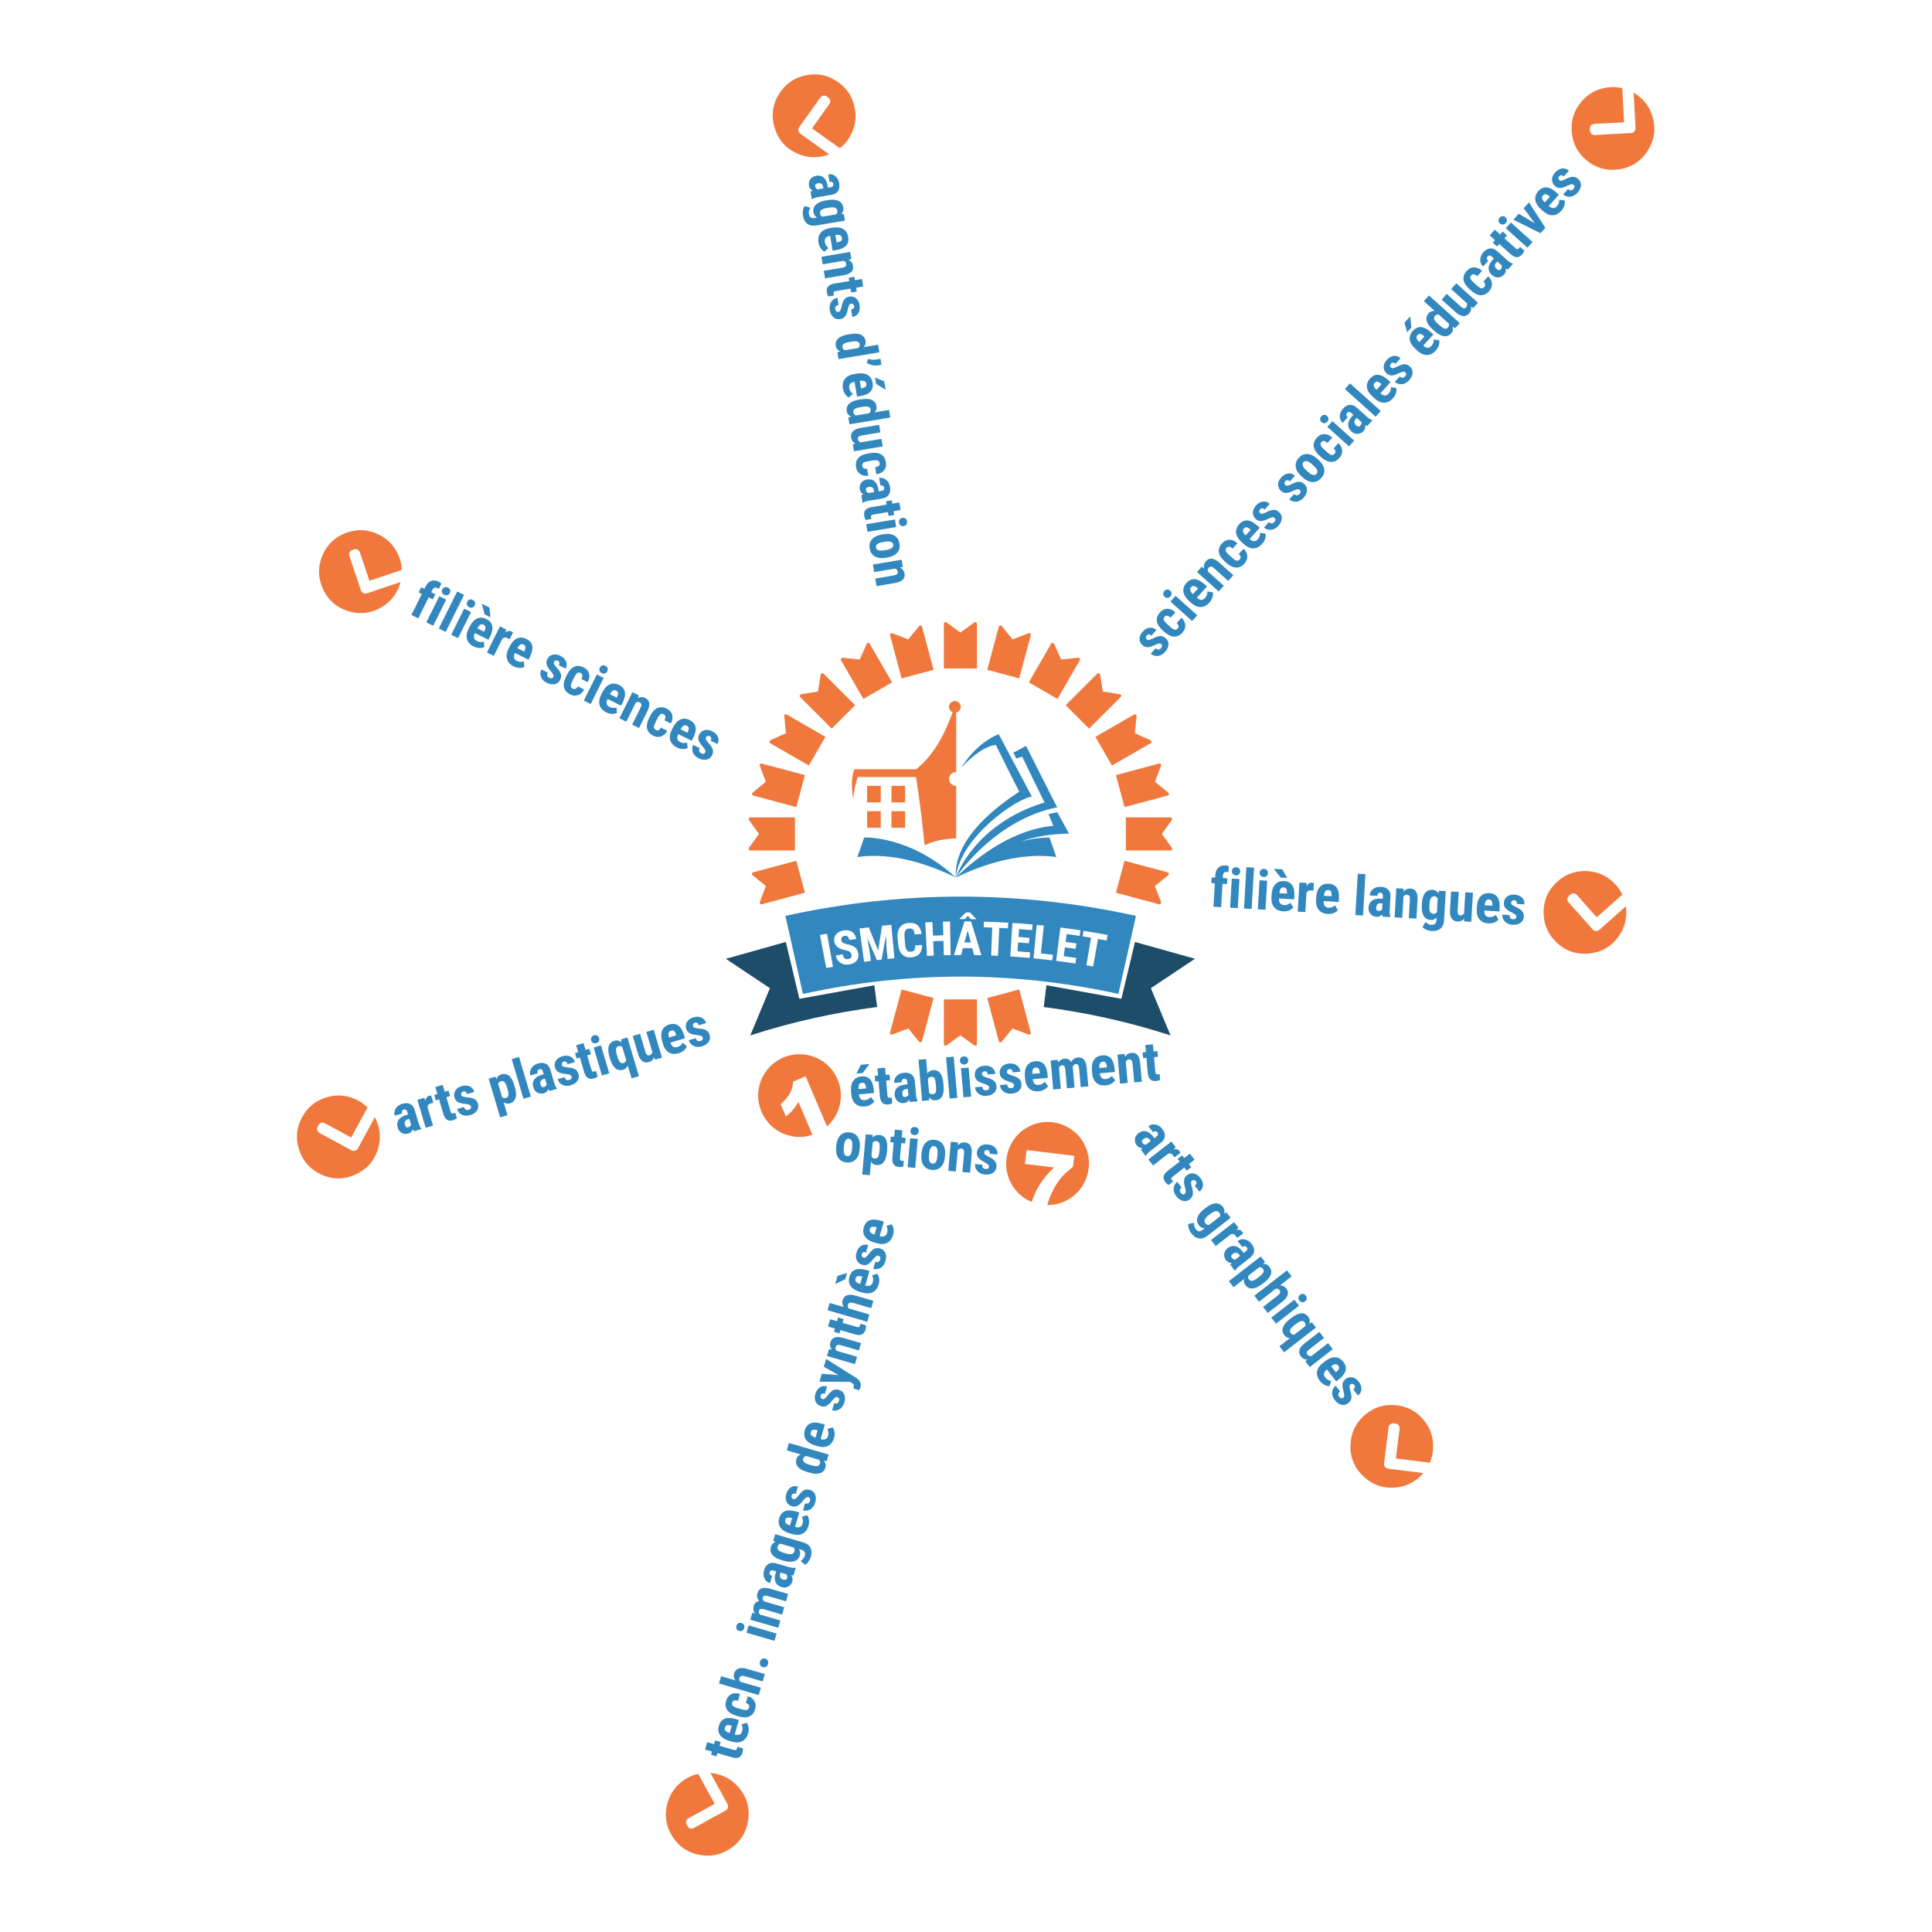 <?xml version="1.0" encoding="UTF-8"?>
<svg id="Calque_1" xmlns="http://www.w3.org/2000/svg" version="1.1" viewBox="0 0 4000 4000">
  <!-- Generator: Adobe Illustrator 29.1.0, SVG Export Plug-In . SVG Version: 2.1.0 Build 142)  -->
  <defs>
    <style>
      .st0 {
        fill: #f0783c;
      }

      .st1 {
        isolation: isolate;
      }

      .st2 {
        fill: #3287be;
      }

      .st3 {
        fill: #1d4d68;
      }
    </style>
  </defs>
  <path class="st3" d="M1655.09,2067.97c52.03-9.44,103.06-18.69,155.15-28.14,2.07,16.14,3.83,29.92,5.76,44.99-88.78,11.75-175.45,30.59-262.61,58.95,13.87-33.37,26.87-64.65,40.63-97.77-29.13-19.45-58.95-39.36-91.18-60.89,42.2-11.88,82.59-23.25,124.11-34.94,9.64,40.36,18.97,79.39,28.14,117.8Z"/>
  <path class="st3" d="M2423.43,2143.71c-86.8-28.12-173.17-47.15-262.46-58.77,1.8-14.65,3.51-28.62,5.54-45.16,52.02,9.44,103.04,18.7,155.23,28.17,9.14-38.24,18.46-77.24,28.13-117.71,41.26,11.55,81.59,22.85,124.16,34.77-31.96,21.35-61.7,41.21-91.23,60.94,13.61,32.74,26.7,64.25,40.62,97.76Z"/>
  <path class="st0" d="M1954.18,1384h68.51v-92.49c0-1.3-.72-2.47-1.85-3.05-1.16-.58-2.53-.48-3.56.27l-28.84,20.83-28.81-20.83c-.65-.47-3.06-.53-3.56-.27-1.16.58-1.88,1.75-1.88,3.05v85.64s0,6.85,0,6.85Z"/>
  <path class="st0" d="M1866.69,1404.54l66.18-17.73-1.77-6.62-22.16-82.72c-.34-1.26-1.33-2.2-2.58-2.47-1.28-.26-2.57.19-3.37,1.19l-22.47,27.58-33.22-12.66c-.75-.29-3.09.28-3.51.66-.97.86-1.37,2.18-1.03,3.43l22.16,82.72,1.77,6.62Z"/>
  <path class="st0" d="M1787.5,1447.02l59.33-34.26-3.43-5.93-42.82-74.16c-.65-1.13-1.86-1.78-3.13-1.72-1.3.08-2.44.85-2.95,2.02l-14.57,32.46-35.36-3.63c-.8-.08-2.91,1.07-3.22,1.54-.72,1.09-.76,2.45-.11,3.58l42.82,74.16,3.43,5.93Z"/>
  <path class="st0" d="M1722,1508.55l48.44-48.44-4.84-4.84-60.56-60.56c-.92-.92-2.25-1.24-3.46-.85-1.24.41-2.13,1.45-2.33,2.71l-5.67,35.12-35.1,5.64c-.79.13-2.54,1.79-2.71,2.33-.41,1.24-.1,2.57.82,3.49l60.56,60.56s4.84,4.84,4.84,4.84Z"/>
  <path class="st0" d="M1674.65,1584.94l34.26-59.33-5.93-3.43-74.16-42.82c-1.13-.65-2.5-.61-3.57.08-1.09.72-1.68,1.96-1.54,3.22l3.62,35.39-32.44,14.54c-.73.33-1.99,2.39-2.02,2.95-.08,1.3.57,2.51,1.7,3.16l74.16,42.82,5.93,3.43Z"/>
  <path class="st0" d="M1648.69,1670.98l17.73-66.18-6.62-1.77-82.72-22.16c-1.26-.34-2.57.06-3.42,1-.86.97-1.12,2.32-.66,3.51l12.65,33.25-27.57,22.44c-.62.5-1.3,2.82-1.19,3.37.26,1.28,1.2,2.27,2.46,2.61l82.72,22.16,6.62,1.77Z"/>
  <path class="st0" d="M1645.89,1760.8v-68.51s-6.85,0-6.85,0h-85.64c-1.3,0-2.47.72-3.05,1.85-.58,1.16-.48,2.53.27,3.56l20.83,28.84-20.83,28.81c-.47.65-.53,3.06-.27,3.56.58,1.16,1.75,1.88,3.05,1.88h85.64s6.85,0,6.85,0Z"/>
  <path class="st0" d="M1666.42,1848.3l-17.73-66.18-6.62,1.77-82.72,22.16c-1.26.34-2.2,1.33-2.47,2.58-.26,1.28.19,2.57,1.19,3.37l27.58,22.47-12.66,33.22c-.29.75.28,3.09.66,3.51.86.97,2.18,1.37,3.43,1.03l82.72-22.16,6.62-1.77Z"/>
  <path class="st0" d="M1932.87,2066.29l-66.18-17.73-1.77,6.62-22.16,82.72c-.34,1.26.06,2.57,1,3.42.97.86,2.32,1.12,3.51.66l33.25-12.65,22.44,27.57c.5.62,2.82,1.3,3.37,1.19,1.28-.26,2.27-1.2,2.61-2.46l22.16-82.72,1.77-6.62Z"/>
  <path class="st0" d="M2022.69,2069.1h-68.51s0,6.85,0,6.85v85.64c0,1.3.72,2.47,1.85,3.05,1.16.58,2.53.48,3.56-.27l28.84-20.83,28.81,20.83c.65.47,3.06.53,3.56.27,1.16-.58,1.88-1.75,1.88-3.05v-85.64s0-6.85,0-6.85Z"/>
  <path class="st0" d="M2110.18,2048.56l-66.18,17.73,1.77,6.62,22.16,82.72c.34,1.26,1.33,2.2,2.58,2.47,1.28.26,2.57-.19,3.37-1.19l22.47-27.58,33.22,12.66c.75.29,3.09-.28,3.51-.66.97-.86,1.37-2.18,1.03-3.43l-22.16-82.72s-1.77-6.62-1.77-6.62Z"/>
  <path class="st0" d="M2328.18,1782.12l-17.73,66.18,6.62,1.77,82.72,22.16c1.26.34,2.57-.06,3.42-1,.86-.97,1.12-2.32.66-3.51l-12.65-33.25,27.57-22.44c.62-.5,1.3-2.82,1.19-3.37-.26-1.28-1.2-2.27-2.46-2.61l-82.72-22.16-6.62-1.77Z"/>
  <path class="st0" d="M2330.99,1692.29v68.51s6.85,0,6.85,0h85.64c1.3,0,2.47-.72,3.05-1.85.58-1.16.48-2.53-.27-3.56l-20.83-28.84,20.83-28.81c.47-.65.53-3.06.27-3.56-.58-1.16-1.75-1.88-3.05-1.88h-85.64s-6.85,0-6.85,0Z"/>
  <path class="st0" d="M2310.45,1604.8l17.73,66.18,6.62-1.77,82.72-22.16c1.26-.34,2.2-1.33,2.47-2.58.26-1.28-.19-2.57-1.19-3.37l-27.58-22.47,12.66-33.22c.29-.75-.28-3.09-.66-3.51-.86-.97-2.18-1.37-3.43-1.03l-82.72,22.16-6.62,1.77Z"/>
  <path class="st0" d="M2267.97,1525.61l34.26,59.33,5.93-3.43,74.16-42.82c1.13-.65,1.78-1.86,1.72-3.13-.08-1.3-.85-2.44-2.02-2.95l-32.46-14.57,3.63-35.36c.08-.8-1.07-2.91-1.54-3.22-1.09-.72-2.45-.76-3.58-.11l-74.16,42.82-5.93,3.43Z"/>
  <path class="st0" d="M2206.44,1460.11l48.44,48.44,4.84-4.84,60.56-60.56c.92-.92,1.24-2.25.85-3.46-.41-1.24-1.45-2.13-2.71-2.33l-35.12-5.67-5.64-35.1c-.13-.79-1.79-2.54-2.33-2.71-1.24-.41-2.57-.1-3.49.82l-60.56,60.56s-4.84,4.84-4.84,4.84Z"/>
  <path class="st0" d="M2130.05,1412.76l59.33,34.26,3.43-5.93,42.82-74.16c.65-1.13.61-2.5-.08-3.57-.72-1.09-1.96-1.68-3.22-1.54l-35.39,3.62-14.54-32.44c-.33-.73-2.39-1.99-2.95-2.02-1.3-.08-2.51.57-3.16,1.7l-42.82,74.16-3.43,5.93Z"/>
  <path class="st0" d="M2044.01,1386.8l66.18,17.73,1.77-6.62,22.16-82.72c.34-1.26-.06-2.57-1-3.42-.97-.86-2.32-1.12-3.51-.66l-33.25,12.65-22.44-27.57c-.5-.62-2.82-1.3-3.37-1.19-1.28.26-2.27,1.2-2.61,2.46l-22.16,82.72-1.77,6.62Z"/>
  <g>
    <g id="Forme_1" class="st1">
      <g>
        <path class="st2" d="M2136.39,1649.2c0-.3-68.64-129.2-68.64-129.2-49.56,19.88-76.71,68.64-76.71,68.64,0,0,37.45-42.7,70.66-46.43,0,0,48.15,96.9,48.45,96.9-37.75,25.13-136.16,92.86-131.22,177.65,9.29-84.79,127.48-164.12,157.46-167.55Z"/>
        <path class="st2" d="M2188.88,1671.41c-.4,0-64.6-127.18-64.6-127.18l-26.24,14.13,6.06,12.11,12.11-4.04s46.03,94.88,46.43,94.88c-141.31,43.6-180.07,145.75-183.7,155.44,31.49-45.22,106.99-125.16,209.95-145.35Z"/>
        <path class="st2" d="M1789.18,1733.99s-13.83,40.37-14.13,40.37c72.98-10.09,145.35,14.13,203.89,42.39-95.49-87.51-189.76-82.77-189.76-82.77Z"/>
        <path class="st2" d="M2111.87,1742.57c30.18-10.19,62.78-16.05,101.34-16.65-.4-.4-24.22-44.41-24.22-44.41l-18.17,4.04s9.69,23.82,10.09,24.22c-79.13,6.86-151.81,58.54-201.87,106.99,58.54-28.26,134.95-52.49,207.93-42.39l-14.13-40.37c-.1.1-24.53-1.11-60.97,8.58Z"/>
      </g>
    </g>
    <g id="Forme_2" class="st1">
      <g>
        <rect class="st0" x="1795.23" y="1626.99" width="28.26" height="34.32"/>
        <rect class="st0" x="1845.7" y="1626.99" width="28.26" height="34.32"/>
        <rect class="st0" x="1795.23" y="1679.48" width="28.26" height="34.32"/>
        <rect class="st0" x="1845.7" y="1679.48" width="28.26" height="34.32"/>
        <path class="st0" d="M1976.92,1451.37c-6.66,0-12.11,5.45-12.11,12.11,0,5.15,3.13,9.49,7.67,11.2-12.42,32.7-32.6,83.57-75.7,117.99h-127.78v.71l-.3-.1c-7.87,19.88-4.74,43.3-2.22,62.98.81-17.87,5.65-36.14,9.29-47.54h120.72c6.66,41.69,12.42,87.41,17.87,141.31,19.68-9.08,39.57-13.63,65.31-14.13v-109.01h-.71c-7.77,0-14.13-6.36-14.13-14.13s6.36-14.13,14.13-14.13h.71v-123.44c5.35-1.21,9.39-6.06,9.39-11.81,0-6.56-5.35-12.01-12.11-12.01Z"/>
      </g>
    </g>
  </g>
  <g>
    <path class="st2" d="M1626.05,1896.19c12.25,54.5,24.2,107.68,36.34,161.7,218.3-47.98,435.4-47.81,653.15-.05,12.1-53.82,24.09-107.21,36.33-161.65-242.32-53.12-483.59-53.14-725.83,0ZM1999.76,1889.01c3.29,0,4.94.02,8.23.04,5.34,5.38,7.99,8.09,13.25,13.52,0,.23,0,.34,0,.57-4.45-.06-6.68-.09-11.13-.12-2.49-2.78-3.75-4.16-6.26-6.93-2.54,2.74-3.81,4.11-6.33,6.86-4.35-.02-6.53-.02-10.88,0,0-.31,0-.46,0-.76,5.21-5.3,7.84-7.93,13.14-13.18ZM1710.66,2004.14c-4.35-22.78-8.69-45.56-13.04-68.34,5.83-1.11,8.74-1.65,14.58-2.71,4.13,22.82,8.27,45.64,12.4,68.46-5.58,1.01-8.37,1.53-13.94,2.59ZM1773.3,1989.34c-3.36,3.94-8.32,6.41-14.91,7.45-4.47.71-8.69.46-12.67-.75-3.98-1.21-7.31-3.32-9.98-6.35-2.67-3.03-4.42-6.85-5.22-11.46,5.68-.99,8.53-1.47,14.22-2.41.65,3.96,1.91,6.71,3.77,8.24,1.86,1.54,4.56,2.02,8.1,1.46,4.92-.78,6.99-3.71,6.2-8.85-.43-2.8-1.48-4.81-3.17-6.01-1.69-1.21-4.59-2.28-8.72-3.2-7.5-1.48-13.11-3.67-16.82-6.64-3.71-2.97-6-6.83-6.83-11.6-1-5.78.34-10.79,4.06-15.02,3.72-4.23,8.94-6.9,15.61-7.95,4.45-.7,8.56-.42,12.31.83,3.75,1.26,6.79,3.38,9.13,6.35,2.34,2.98,3.79,6.53,4.39,10.66-5.77.83-8.65,1.25-14.41,2.13-.49-3.21-1.58-5.55-3.27-7.02-1.69-1.46-3.89-1.98-6.59-1.56-2.54.4-4.4,1.44-5.58,3.1-1.18,1.66-1.57,3.7-1.18,6.12.31,1.89,1.37,3.46,3.19,4.73,1.82,1.27,4.84,2.4,9.07,3.42,7.32,1.34,12.8,3.57,16.45,6.64,3.65,3.07,5.85,7.34,6.63,12.8.86,5.99-.41,10.95-3.77,14.89ZM1837.79,1985.41c-.78-7.49-1.17-11.24-1.95-18.73-.68-11.59-1.02-17.39-1.68-28.99-3.1,16.34-6.1,32.7-8.99,49.08-3.82.43-5.74.65-9.56,1.11-6.57-15.29-13.23-30.52-19.99-45.72,2.01,11.44,3.01,17.16,5,28.6.95,7.47,1.43,11.21,2.38,18.68-5.61.72-8.42,1.09-14.03,1.86-3.15-22.98-6.3-45.95-9.45-68.93,7.66-1.05,11.49-1.55,19.16-2.51,6.61,16.07,13.12,32.18,19.53,48.33,2.53-17.19,5.16-34.35,7.9-51.51,7.68-.82,11.52-1.21,19.21-1.94,2.19,23.09,4.38,46.18,6.57,69.26-5.65.54-8.47.82-14.12,1.41ZM1903.49,1974.83c-3.89,4.32-9.57,6.72-17.07,7.26-7.89.57-14.12-1.52-18.78-6.32-4.65-4.8-7.43-11.97-8.27-21.52-.41-4.66-.62-7-1.03-11.66-.84-9.52.75-17.06,4.84-22.6,4.09-5.54,10.21-8.63,18.3-9.21,7.96-.57,14.15,1.16,18.52,5.14,4.37,3.98,7.04,9.93,8.04,17.82-5.83.33-8.75.5-14.58.88-.45-4.89-1.46-8.21-3.02-9.98-1.57-1.76-4.28-2.52-8.13-2.24-3.92.28-6.59,1.8-8.01,4.55-1.42,2.75-1.94,7.12-1.56,13.13.41,5.24.62,7.86,1.03,13.1.54,6.89,1.7,11.56,3.47,14.01,1.76,2.45,4.54,3.53,8.33,3.26,3.73-.27,6.25-1.34,7.54-3.23,1.3-1.89,1.89-5.19,1.78-9.91,5.73-.37,8.59-.55,14.32-.87.09,7.94-1.84,14.06-5.73,18.38ZM1954.14,1977.78c-.32-11.9-.49-17.86-.81-29.76-8.5.23-12.75.38-21.24.72.49,11.9.73,17.85,1.22,29.74-5.64.23-8.47.36-14.11.64-1.16-23.16-2.33-46.32-3.49-69.49,5.9-.3,8.85-.43,14.76-.67.46,11.25.69,16.87,1.15,28.12,8.56-.35,12.84-.5,21.4-.73-.31-11.25-.46-16.88-.77-28.13,5.88-.16,8.83-.23,14.71-.33.42,23.19.83,46.38,1.25,69.56-5.63.1-8.44.16-14.07.32ZM2016.67,1977.36c-1.42-5.72-2.14-8.57-3.58-14.29-7.78-.09-11.66-.11-19.44-.1-1.51,5.7-2.25,8.55-3.73,14.25-5.97.02-8.96.05-14.94.13,7.05-23.32,14.35-46.55,21.92-69.71,5.4,0,8.11.02,13.51.07,7.38,23.24,14.49,46.54,21.34,69.94-6.03-.14-9.05-.2-15.08-.29ZM2086.89,1922c-7.17-.42-10.76-.6-17.93-.94-.9,19.27-1.8,38.54-2.7,57.8-5.66-.26-8.49-.38-14.16-.59.72-19.28,1.44-38.55,2.16-57.83-7.06-.26-10.58-.37-17.64-.56.12-4.68.18-7.02.31-11.7,16.9.51,33.77,1.22,50.64,2.13-.27,4.68-.41,7.01-.68,11.69ZM2136.8,1925.69c-10.74-.97-16.11-1.4-26.86-2.18-.48,6.56-.72,9.84-1.19,16.39,9.02.66,13.53,1.02,22.54,1.8-.39,4.51-.59,6.77-.99,11.28-8.95-.78-13.42-1.14-22.38-1.79-.54,7.36-.8,11.04-1.34,18.4,10.47.76,15.71,1.19,26.17,2.13-.42,4.64-.63,6.97-1.05,11.61-13.34-1.2-26.7-2.22-40.06-3.07,1.47-23.15,2.93-46.29,4.4-69.44,13.95.88,27.88,1.95,41.8,3.2-.42,4.66-.63,7-1.05,11.66ZM2178.53,1988.28c-12.91-1.51-25.8-2.9-38.73-4.2,2.2-23.09,4.4-46.17,6.61-69.26,5.89.56,8.83.86,14.71,1.47-2.01,19.2-4.02,38.4-6.04,57.6,9.95,1.04,14.92,1.6,24.85,2.81l-1.4,11.57ZM2235.2,1937.67c-10.67-1.64-16.02-2.42-26.71-3.87-.89,6.52-1.33,9.77-2.22,16.29,8.98,1.22,13.46,1.87,22.42,3.22-.68,4.48-1.01,6.72-1.69,11.2-8.9-1.34-13.35-1.98-22.26-3.2-1,7.31-1.49,10.97-2.49,18.28,10.42,1.42,15.63,2.17,26.03,3.77l-1.77,11.52c-13.26-2.04-26.55-3.9-39.86-5.59,2.92-23.01,5.83-46.01,8.75-69.02,13.89,1.76,27.75,3.7,41.58,5.83-.71,4.63-1.07,6.94-1.78,11.57ZM2291.12,1947.29c-7.08-1.35-10.63-2.01-17.72-3.28-3.4,18.99-6.8,37.98-10.19,56.96-5.6-1-8.4-1.49-14.01-2.44,3.22-19.02,6.44-38.04,9.66-57.06-6.99-1.18-10.48-1.75-17.48-2.86.73-4.63,1.09-6.94,1.82-11.56,16.74,2.72,33.44,5.62,50.11,8.73-.88,4.6-1.32,6.9-2.19,11.5Z"/>
    <path class="st2" d="M1996.76,1951.27c5.31,0,7.97.02,13.29.07-2.56-9.94-3.87-14.91-6.52-24.85-2.75,9.91-4.11,14.86-6.77,24.78Z"/>
  </g>
  <path class="st0" d="M1712.12,2332.13c-14.7-34.58-29.39-69.13-44.13-103.8-4.57,1.93-9,3.79-13.43,5.67-3.7,1.57-7.39,3.18-11.11,4.7-.97.4-1.48.86-1.54,1.98-.76,14.48-6.87,26.54-16.81,36.83-2.53,2.62-5.27,5.05-7.84,7.63-.42.43-.86,1.35-.68,1.79,3.42,8.22,6.94,16.39,10.51,24.76,10.54-8.43,19.31-18.19,25.96-30.37,9.77,22.98,19.37,45.55,28.97,68.12-33.69,12.11-79.94.12-101.85-40.25-22.86-42.1-6.97-92.61,32.79-115.39,39.75-22.78,91.17-9.73,115.11,29.27,24.12,39.29,11.95,85.31-15.94,109.05Z"/>
  <g>
    <path class="st2" d="M1790.59,2290.86c-8.07.71-14.58-1.15-19.52-5.57-4.94-4.42-7.8-11.11-8.58-20.07l-.42-4.78c-.83-9.48.6-16.97,4.3-22.48,3.7-5.51,9.41-8.6,17.15-9.28,7.55-.66,13.45,1.25,17.68,5.75,4.24,4.49,6.8,11.46,7.71,20.92l.67,7.71-31.27,2.74c.61,4.44,1.88,7.62,3.8,9.53,1.92,1.91,4.7,2.71,8.32,2.39,5.26-.46,9.49-2.64,12.69-6.54l7,8.96c-1.69,2.83-4.3,5.24-7.82,7.21-3.52,1.97-7.43,3.14-11.72,3.52ZM1782.47,2204.49l17.66-1.54-13.93,18.57-13.11,1.15,9.38-18.17ZM1777.47,2254.85l15.72-1.38-.13-1.44c-.39-3.58-1.22-6.25-2.49-8.01-1.27-1.75-3.28-2.51-6.02-2.27-2.74.24-4.64,1.39-5.71,3.46-1.07,2.07-1.52,5.28-1.37,9.63Z"/>
    <path class="st2" d="M1832.37,2210.64l1.29,14.77,8.05-.7,1.03,11.77-8.05.71,2.61,29.87c.21,2.37.67,3.98,1.4,4.81.73.83,2.01,1.17,3.87,1.01,1.52-.13,2.75-.37,3.69-.71l.96,12.23c-2.58,1.23-5.42,1.99-8.53,2.26-10.15.89-15.78-4.48-16.91-16.11l-2.8-31.97-6.94.61-1.03-11.77,6.94-.61-1.29-14.77,15.72-1.38Z"/>
    <path class="st2" d="M1884.13,2281.56c-.53-.89-1.11-2.4-1.74-4.55-2.48,4.1-6.12,6.36-10.94,6.78-5.04.44-9.36-.86-12.96-3.9-3.61-3.04-5.64-7.21-6.1-12.51-.55-6.29,1.03-11.34,4.75-15.13,3.72-3.79,9.35-6.06,16.89-6.79l4.78-.42-.42-4.83c-.24-2.7-.87-4.57-1.89-5.6-1.02-1.03-2.42-1.47-4.2-1.31-3.93.34-5.69,2.81-5.28,7.4l-15.72,1.38c-.49-5.55,1.2-10.32,5.05-14.29s8.96-6.24,15.33-6.8c6.59-.58,11.84.69,15.75,3.8,3.91,3.11,6.14,7.85,6.7,14.22l2.47,28.27c.53,5.18,1.62,9.17,3.29,11.97l.08.94-15.83,1.38ZM1873.87,2271.15c1.74-.15,3.19-.63,4.35-1.44,1.16-.81,2-1.72,2.5-2.74l-1.09-12.5-3.78.33c-2.67.23-4.69,1.27-6.08,3.11-1.39,1.84-1.96,4.18-1.71,7.03.39,4.44,2.32,6.51,5.8,6.21Z"/>
    <path class="st2" d="M1953.54,2247.17c.85,9.74-.06,17.18-2.75,22.32-2.68,5.14-7.36,8-14.02,8.59-5.22.46-9.61-1.53-13.17-5.96l.02,5.99-14.5,1.27-7.46-85.31,15.72-1.38,2.63,30.11c2.61-4.26,6.34-6.6,11.19-7.02,6.67-.58,11.76,1.41,15.3,5.97,3.53,4.56,5.74,11.5,6.64,20.83l.4,4.61ZM1937.48,2244.6c-.55-6.33-1.54-10.53-2.95-12.59-1.41-2.06-3.64-2.96-6.67-2.69-3.3.29-5.57,2-6.83,5.13l2.4,27.38c1.65,2.69,4.22,3.88,7.7,3.58,3-.26,5-1.43,5.99-3.49s1.28-5.93.86-11.6l-.5-5.72Z"/>
    <path class="st2" d="M1981.94,2273l-15.77,1.38-7.46-85.31,15.77-1.38,7.46,85.31Z"/>
    <path class="st2" d="M1987.48,2196.29c-.21-2.44.39-4.51,1.81-6.2,1.42-1.69,3.42-2.65,6.02-2.88,2.59-.23,4.73.37,6.42,1.79,1.69,1.42,2.64,3.35,2.86,5.79.21,2.41-.38,4.47-1.78,6.2-1.4,1.73-3.41,2.71-6.04,2.94s-4.78-.38-6.46-1.84c-1.68-1.46-2.62-3.39-2.83-5.8ZM2010.6,2270.49l-15.77,1.38-5.26-60.09,15.77-1.38,5.26,60.09Z"/>
    <path class="st2" d="M2047.96,2250.99c-.12-1.33-.86-2.51-2.24-3.52-1.38-1.02-4.35-2.3-8.93-3.84-6.71-2.06-11.4-4.39-14.07-7-2.67-2.6-4.19-5.99-4.56-10.18-.46-5.26,1.06-9.76,4.55-13.52,3.5-3.76,8.37-5.91,14.63-6.46,6.59-.58,12.02.67,16.28,3.72,4.26,3.06,6.64,7.46,7.14,13.2l-15.72,1.38c-.43-4.89-2.68-7.15-6.75-6.8-1.67.15-2.99.78-3.97,1.92-.98,1.13-1.39,2.62-1.23,4.47.12,1.33.81,2.46,2.08,3.37,1.27.92,4.2,2.12,8.77,3.63,6.61,1.81,11.37,4.05,14.27,6.73,2.9,2.68,4.55,6.33,4.96,10.96.47,5.37-1.17,9.86-4.92,13.47-3.75,3.61-8.9,5.7-15.46,6.28-4.41.39-8.37-.14-11.89-1.56-3.52-1.43-6.37-3.59-8.54-6.5s-3.42-6.14-3.73-9.69l14.94-1.31c.31,2.73,1.13,4.73,2.46,6,1.32,1.27,3.35,1.78,6.09,1.54,4.22-.37,6.17-2.46,5.83-6.28Z"/>
    <path class="st2" d="M2099.61,2246.47c-.12-1.33-.86-2.51-2.24-3.52-1.38-1.02-4.35-2.3-8.93-3.84-6.71-2.06-11.4-4.39-14.07-7-2.67-2.6-4.19-5.99-4.56-10.18-.46-5.26,1.06-9.76,4.55-13.52,3.5-3.76,8.37-5.91,14.63-6.46,6.59-.58,12.02.67,16.28,3.72,4.26,3.06,6.64,7.46,7.14,13.2l-15.72,1.38c-.43-4.89-2.68-7.15-6.75-6.8-1.67.15-2.99.78-3.97,1.92-.98,1.13-1.39,2.62-1.23,4.47.12,1.33.81,2.46,2.08,3.37,1.27.92,4.2,2.12,8.77,3.63,6.61,1.81,11.37,4.05,14.27,6.73,2.9,2.68,4.55,6.33,4.96,10.96.47,5.37-1.17,9.86-4.92,13.47-3.75,3.61-8.9,5.7-15.46,6.28-4.41.39-8.37-.13-11.89-1.56-3.52-1.43-6.37-3.59-8.54-6.5-2.18-2.91-3.42-6.14-3.73-9.69l14.94-1.31c.31,2.73,1.13,4.73,2.46,6,1.32,1.27,3.35,1.78,6.09,1.54,4.22-.37,6.17-2.46,5.83-6.28Z"/>
    <path class="st2" d="M2150.44,2259.38c-8.07.71-14.58-1.15-19.52-5.57-4.94-4.42-7.8-11.11-8.58-20.07l-.42-4.78c-.83-9.48.6-16.97,4.3-22.48,3.7-5.51,9.41-8.6,17.15-9.28,7.55-.66,13.45,1.25,17.68,5.75,4.24,4.49,6.8,11.46,7.71,20.92l.67,7.71-31.27,2.74c.61,4.44,1.88,7.62,3.8,9.53,1.92,1.91,4.69,2.71,8.32,2.39,5.26-.46,9.49-2.64,12.69-6.54l7,8.96c-1.69,2.83-4.3,5.24-7.82,7.21-3.52,1.97-7.43,3.14-11.72,3.52ZM2137.32,2223.36l15.72-1.38-.13-1.44c-.39-3.58-1.22-6.25-2.49-8.01-1.27-1.75-3.28-2.51-6.02-2.27-2.74.24-4.64,1.39-5.71,3.46-1.07,2.07-1.52,5.28-1.37,9.63Z"/>
    <path class="st2" d="M2190.01,2194.24l.93,5.51c3.13-4.75,7.58-7.38,13.36-7.88,6-.52,10.47,1.81,13.43,7,2.97-5.71,7.64-8.84,14.01-9.4,10.52-.92,16.54,5.88,18.07,20.41l3.45,39.38-15.72,1.38-3.36-38.38c-.3-3.48-1-5.92-2.09-7.32-1.09-1.39-2.79-1.99-5.08-1.79-2.93.26-4.95,2.24-6.08,5.96l.28,1.88,3.57,40.77-15.72,1.38-3.35-38.27c-.3-3.44-.98-5.89-2.04-7.35-1.06-1.46-2.77-2.08-5.14-1.87-2.7.24-4.72,1.89-6.06,4.95l3.82,43.66-15.72,1.38-5.26-60.1,14.72-1.29Z"/>
    <path class="st2" d="M2289.23,2247.23c-8.07.71-14.58-1.15-19.52-5.57-4.94-4.42-7.8-11.11-8.58-20.07l-.42-4.78c-.83-9.48.6-16.97,4.3-22.48,3.7-5.51,9.41-8.6,17.15-9.28,7.55-.66,13.45,1.26,17.68,5.75,4.23,4.49,6.8,11.46,7.71,20.92l.67,7.71-31.27,2.74c.61,4.44,1.88,7.62,3.8,9.53,1.92,1.91,4.69,2.71,8.32,2.39,5.26-.46,9.49-2.64,12.69-6.54l7,8.96c-1.69,2.83-4.3,5.24-7.82,7.2-3.52,1.97-7.43,3.14-11.73,3.52ZM2276.12,2211.22l15.72-1.38-.13-1.44c-.39-3.59-1.22-6.25-2.49-8.01-1.27-1.75-3.28-2.51-6.02-2.27-2.74.24-4.65,1.39-5.71,3.46-1.07,2.07-1.53,5.28-1.37,9.63Z"/>
    <path class="st2" d="M2328.42,2182.13l.96,5.9c3.14-5.01,7.58-7.77,13.32-8.27,10.33-.9,16.28,5.87,17.84,20.32l3.46,39.49-15.77,1.38-3.35-38.32c-.3-3.41-1.02-5.83-2.18-7.28-1.15-1.45-3.01-2.06-5.56-1.84-2.85.25-4.95,1.91-6.28,4.97l3.82,43.66-15.77,1.38-5.26-60.09,14.77-1.29Z"/>
    <path class="st2" d="M2387,2162.12l1.29,14.77,8.05-.7,1.03,11.77-8.05.7,2.61,29.87c.21,2.37.67,3.98,1.4,4.81.73.83,2.01,1.17,3.87,1.01,1.52-.13,2.75-.37,3.69-.71l.96,12.23c-2.58,1.23-5.42,1.99-8.53,2.26-10.15.89-15.78-4.48-16.91-16.11l-2.8-31.97-6.94.61-1.03-11.77,6.94-.61-1.29-14.77,15.72-1.38Z"/>
  </g>
  <path class="st0" d="M2168.27,2494.99c2.51-8.87,5.51-17.37,9.38-25.55,6.87-14.51,15.42-27.89,26.91-39.14,4.87-4.77,10.36-8.89,15.55-13.34.57-.49,1.31-1.14,1.4-1.8.99-7.33,1.87-14.67,2.8-22.15-32.98-4-65.77-7.99-98.78-12-1.18,9.55-2.34,18.97-3.54,28.73,19.96,2.43,39.81,4.85,60.25,7.33-21.3,20.29-37.7,43.22-45.9,71.37-28.56-10.3-58.99-45.5-52.19-91.67,7.07-48.04,50.38-78.55,94.69-73.3,49.09,5.81,80.63,49.87,75.17,95.18-6.01,49.84-48.79,77.38-85.73,76.34Z"/>
  <g>
    <path class="st2" d="M1731.53,2371.49c.8-9.11,3.57-16.07,8.32-20.88,4.75-4.81,10.92-6.88,18.51-6.22,7.67.67,13.42,3.79,17.26,9.35,3.84,5.56,5.36,12.93,4.56,22.11l-.34,3.83c-.8,9.15-3.56,16.11-8.26,20.88-4.71,4.78-10.9,6.83-18.56,6.16-7.7-.67-13.47-3.78-17.29-9.32-3.82-5.54-5.34-12.9-4.53-22.08l.34-3.83ZM1746.96,2376.82c-.94,10.74,1.46,16.36,7.2,16.86,5.29.46,8.54-3.77,9.73-12.69l.63-6.6c.48-5.48.08-9.61-1.21-12.39-1.29-2.78-3.32-4.29-6.1-4.54-2.67-.23-4.86.91-6.59,3.42-1.73,2.52-2.84,6.52-3.32,11.99l-.35,3.94Z"/>
    <path class="st2" d="M1836.44,2384.53c-.83,9.44-3.08,16.54-6.76,21.29-3.68,4.75-8.72,6.85-15.13,6.29-4.89-.43-8.64-2.75-11.26-6.97l-2.44,27.94-15.72-1.38,7.28-83.2,14.55,1.27.07,5.55c3.38-4.14,7.67-5.99,12.85-5.54,6.41.56,11.02,3.32,13.86,8.26,2.83,4.95,3.86,12.24,3.1,21.87l-.4,4.61ZM1821.13,2379.22c.51-5.81.23-9.98-.84-12.5-1.07-2.52-3.12-3.91-6.15-4.18-3.22-.28-5.69.87-7.41,3.44l-2.46,28.16c1.18,2.72,3.46,4.22,6.83,4.52,3.11.27,5.38-.85,6.81-3.38,1.43-2.52,2.39-6.56,2.88-12.12l.34-3.94Z"/>
    <path class="st2" d="M1868.3,2340.25l-1.29,14.77,8.05.7-1.03,11.78-8.05-.71-2.61,29.87c-.21,2.37-.03,4.03.54,4.98.57.95,1.78,1.5,3.63,1.66,1.52.13,2.77.11,3.76-.06l-1.18,12.21c-2.75.77-5.69,1.01-8.8.74-10.15-.89-14.77-7.16-13.86-18.81l2.8-31.97-6.94-.61,1.03-11.78,6.94.61,1.29-14.77,15.72,1.38Z"/>
    <path class="st2" d="M1894.91,2418.02l-15.77-1.38,5.26-60.1,15.77,1.38-5.26,60.1ZM1885.03,2340.93c.21-2.44,1.17-4.38,2.86-5.79,1.69-1.42,3.83-2.02,6.42-1.79,2.59.23,4.6,1.19,6.02,2.88,1.42,1.69,2.02,3.76,1.81,6.2-.21,2.41-1.16,4.34-2.83,5.8-1.68,1.46-3.83,2.07-6.46,1.84-2.63-.23-4.64-1.21-6.04-2.93-1.4-1.73-1.99-3.79-1.78-6.2Z"/>
    <path class="st2" d="M1908.04,2386.94c.8-9.11,3.57-16.07,8.32-20.88,4.75-4.81,10.92-6.88,18.51-6.22,7.67.67,13.42,3.79,17.26,9.35,3.84,5.56,5.36,12.93,4.56,22.11l-.34,3.83c-.8,9.15-3.55,16.11-8.26,20.88-4.71,4.78-10.9,6.83-18.56,6.16-7.7-.67-13.46-3.78-17.29-9.32-3.82-5.54-5.34-12.9-4.53-22.08l.34-3.83ZM1923.47,2392.26c-.94,10.74,1.46,16.36,7.2,16.86,5.29.46,8.54-3.77,9.73-12.69l.63-6.6c.48-5.48.08-9.61-1.21-12.39-1.29-2.78-3.32-4.29-6.1-4.54-2.67-.23-4.87.91-6.6,3.42-1.73,2.52-2.84,6.52-3.32,11.99l-.35,3.94Z"/>
    <path class="st2" d="M1983.31,2365.2l-.08,5.98c3.97-4.39,8.82-6.34,14.56-5.83,10.33.9,15.01,8.61,14.04,23.11l-3.46,39.49-15.77-1.38,3.35-38.32c.3-3.41,0-5.92-.88-7.55-.88-1.62-2.6-2.55-5.16-2.77-2.85-.25-5.2,1.02-7.05,3.8l-3.82,43.66-15.77-1.38,5.26-60.09,14.77,1.29Z"/>
    <path class="st2" d="M2047.67,2415.16c.12-1.33-.42-2.62-1.59-3.86-1.18-1.24-3.89-3.02-8.12-5.33-6.25-3.2-10.47-6.31-12.64-9.33-2.18-3.03-3.09-6.63-2.72-10.82.46-5.26,2.74-9.43,6.83-12.53,4.09-3.09,9.27-4.37,15.53-3.82,6.59.58,11.72,2.74,15.38,6.5,3.66,3.75,5.24,8.5,4.74,14.24l-15.72-1.38c.43-4.89-1.39-7.51-5.47-7.87-1.67-.15-3.08.25-4.25,1.2-1.17.94-1.83,2.34-1.99,4.19-.12,1.33.37,2.56,1.47,3.68,1.09,1.12,3.76,2.82,8.01,5.09,6.2,2.93,10.49,5.96,12.89,9.1s3.39,7.02,2.98,11.65c-.47,5.37-2.87,9.51-7.19,12.41-4.32,2.91-9.76,4.07-16.31,3.5-4.41-.39-8.22-1.59-11.44-3.6-3.22-2.02-5.65-4.64-7.28-7.89-1.64-3.24-2.3-6.64-1.99-10.19l14.94,1.31c-.17,2.75.29,4.86,1.38,6.33,1.08,1.48,2.99,2.33,5.73,2.57,4.22.37,6.5-1.35,6.83-5.17Z"/>
  </g>
  <g>
    <path class="st2" d="M1464.17,3607.02l14.24,4.14,2.26-7.76,11.35,3.3-2.26,7.76,28.79,8.37c2.29.67,3.95.81,4.99.44,1.04-.38,1.82-1.46,2.34-3.24.43-1.46.65-2.69.67-3.7l11.75,3.53c.22,2.85-.11,5.77-.98,8.77-2.84,9.78-9.89,13.09-21.14,9.94l-30.82-8.96-1.95,6.69-11.35-3.3,1.95-6.69-14.24-4.14,4.41-15.15Z"/>
    <path class="st2" d="M1548.88,3588.86c-2.26,7.78-6.35,13.17-12.25,16.18-5.91,3.01-13.18,3.25-21.81.74l-4.6-1.34c-9.14-2.66-15.6-6.71-19.4-12.15-3.8-5.44-4.61-11.89-2.44-19.35,2.12-7.28,6.04-12.08,11.76-14.41,5.72-2.32,13.15-2.19,22.29.39l7.43,2.16-8.77,30.14c4.36,1.04,7.78,1.01,10.26-.09,2.48-1.1,4.22-3.4,5.24-6.89,1.47-5.07.97-9.8-1.5-14.2l10.88-3.28c2.03,2.6,3.33,5.9,3.89,9.9.56,4,.24,8.06-.96,12.2ZM1510.57,3588.05l4.41-15.15-1.39-.4c-3.48-.93-6.27-1.13-8.37-.58-2.1.55-3.53,2.15-4.3,4.79-.77,2.64-.38,4.83,1.16,6.58,1.54,1.75,4.37,3.33,8.49,4.76Z"/>
    <path class="st2" d="M1550.84,3535.2c1.28-4.39-.93-7.45-6.62-9.18l4.14-14.24c6.3,1.91,10.83,5.34,13.61,10.29,2.78,4.95,3.29,10.44,1.54,16.47-2.17,7.46-6.15,12.48-11.93,15.05-5.78,2.58-13.2,2.59-22.25.03l-4.6-1.34c-9.1-2.65-15.48-6.6-19.14-11.87-3.66-5.26-4.38-11.68-2.18-19.24,1.86-6.39,5.29-10.85,10.31-13.38,5.01-2.53,11.15-2.78,18.42-.74l-4.14,14.24c-3.26-.91-5.91-1.1-7.96-.57-2.05.53-3.42,1.99-4.12,4.38-.77,2.64-.38,4.81,1.16,6.49,1.54,1.69,5,3.35,10.37,4.99l5.89,1.71c4.71,1.37,8.07,2.1,10.08,2.18,2.01.08,3.61-.29,4.79-1.1,1.19-.82,2.06-2.21,2.64-4.17Z"/>
    <path class="st2" d="M1522.39,3478.91c-3.15-4.48-4.03-9.11-2.64-13.89,1.54-5.28,4.56-8.76,9.07-10.43,4.51-1.67,10.45-1.45,17.81.65l36.83,10.71-4.42,15.2-36.67-10.67c-3.39-.99-6-1.17-7.82-.56-1.82.61-3.08,2.1-3.76,4.45-.8,2.75-.16,5.26,1.93,7.53l42.51,12.36-4.41,15.15-82.23-23.91,4.41-15.15,29.39,8.55Z"/>
    <path class="st2" d="M1579.27,3451.61c-2.43-.71-4.19-2.1-5.29-4.18-1.1-2.08-1.27-4.42-.51-7.03.74-2.53,2.13-4.41,4.17-5.64,2.04-1.23,4.29-1.48,6.75-.76,2.5.73,4.26,2.16,5.28,4.29,1.02,2.14,1.17,4.45.44,6.95-.74,2.54-2.11,4.41-4.13,5.62-2.02,1.21-4.26,1.46-6.72.75Z"/>
    <path class="st2" d="M1530.34,3376.71c-2.36-.68-4.07-2-5.13-3.93-1.06-1.93-1.23-4.15-.51-6.65.73-2.5,2.06-4.28,3.99-5.34,1.94-1.06,4.08-1.25,6.44-.57,2.32.67,4.03,1.98,5.14,3.9,1.1,1.93,1.29,4.16.55,6.69-.74,2.53-2.09,4.32-4.05,5.35-1.97,1.04-4.11,1.22-6.43.54ZM1607.88,3382.01l-4.42,15.2-57.92-16.84,4.42-15.21,57.92,16.85Z"/>
    <path class="st2" d="M1557.5,3339.2l5.48,1.13c-3.3-4.64-4.14-9.74-2.52-15.31,1.68-5.78,5.48-9.11,11.38-9.99-4.24-4.83-5.48-10.32-3.69-16.46,2.95-10.14,11.47-13.29,25.57-9.46l37.96,11.04-4.41,15.15-36.99-10.76c-3.36-.98-5.88-1.21-7.58-.69-1.7.51-2.87,1.88-3.51,4.09-.82,2.82.3,5.43,3.36,7.83l1.85.42,39.29,11.43-4.41,15.15-36.89-10.73c-3.32-.97-5.85-1.22-7.59-.76-1.74.46-2.94,1.83-3.61,4.12-.76,2.61.05,5.09,2.42,7.44l42.08,12.24-4.41,15.15-57.92-16.84,4.13-14.19Z"/>
    <path class="st2" d="M1642.94,3261.45c-1.02.17-2.64.16-4.87-.02,2.92,3.79,3.71,8.01,2.36,12.65-1.41,4.85-4.19,8.41-8.33,10.67-4.14,2.26-8.76,2.65-13.87,1.16-6.07-1.76-10.2-5.07-12.39-9.9-2.19-4.84-2.27-10.91-.22-18.21l1.34-4.6-4.66-1.35c-2.6-.76-4.57-.85-5.9-.27-1.33.58-2.24,1.73-2.74,3.44-1.1,3.78.56,6.32,4.99,7.6l-4.41,15.15c-5.35-1.56-9.19-4.85-11.5-9.88-2.31-5.03-2.58-10.61-.79-16.75,1.85-6.35,4.93-10.79,9.24-13.31,4.31-2.52,9.54-2.89,15.68-1.1l27.25,7.92c5.02,1.38,9.13,1.8,12.35,1.27l.91.26-4.44,15.26ZM1629.52,3267.24c.49-1.68.56-3.2.23-4.58-.34-1.38-.88-2.48-1.65-3.32l-12.05-3.5-1.06,3.64c-.75,2.57-.52,4.83.69,6.79,1.21,1.96,3.19,3.34,5.94,4.14,4.28,1.25,6.91.19,7.89-3.16Z"/>
    <path class="st2" d="M1618.69,3230.24c-9.49-2.76-16.08-6.53-19.76-11.32-3.68-4.79-4.62-10.27-2.83-16.44,1.53-5.25,4.77-8.69,9.74-10.35l-4.97-2.08,3.97-13.65,57.92,16.85c7.39,2.15,12.43,5.86,15.14,11.14,2.7,5.28,2.93,11.79.68,19.53-.92,3.18-2.53,6.33-4.81,9.46-2.29,3.13-4.66,5.26-7.12,6.41l-9.01-8.14c1.91-.99,3.68-2.49,5.29-4.5,1.61-2.01,2.71-4.03,3.3-6.06.99-3.39.88-6.06-.31-8.02-1.19-1.95-3.59-3.47-7.18-4.56l-4.98-1.45c2.94,3.99,3.74,8.31,2.39,12.95-1.8,6.18-5.58,10.25-11.37,12.23-5.78,1.98-13.05,1.73-21.82-.74l-4.28-1.25ZM1626.89,3216.2c5.35,1.56,9.46,2,12.3,1.31,2.85-.68,4.72-2.54,5.6-5.57.9-3.1.45-5.73-1.36-7.89l-27.68-8.05c-2.92.85-4.81,2.76-5.67,5.72-.87,3-.29,5.58,1.75,7.74,2.04,2.16,5.79,4.04,11.25,5.62l3.8,1.11Z"/>
    <path class="st2" d="M1673.85,3159.13c-2.26,7.78-6.35,13.17-12.25,16.18-5.91,3-13.18,3.25-21.81.74l-4.6-1.34c-9.14-2.66-15.6-6.71-19.4-12.15-3.8-5.44-4.61-11.89-2.44-19.35,2.12-7.28,6.04-12.08,11.76-14.41,5.72-2.32,13.15-2.19,22.29.39l7.43,2.16-8.77,30.14c4.36,1.04,7.78,1.01,10.26-.09,2.48-1.1,4.22-3.4,5.24-6.89,1.47-5.07.97-9.8-1.5-14.2l10.88-3.28c2.03,2.6,3.33,5.9,3.89,9.9.56,4,.24,8.06-.96,12.2ZM1635.54,3158.32l4.41-15.15-1.39-.4c-3.48-.93-6.27-1.13-8.37-.58-2.1.55-3.53,2.15-4.3,4.79-.77,2.64-.38,4.83,1.16,6.58,1.54,1.75,4.37,3.33,8.49,4.76Z"/>
    <path class="st2" d="M1673.17,3099.59c-1.28-.37-2.65-.1-4.1.81-1.45.91-3.72,3.23-6.81,6.93-4.35,5.51-8.22,9.04-11.61,10.59-3.39,1.55-7.1,1.74-11.14.56-5.07-1.47-8.72-4.52-10.96-9.14-2.24-4.62-2.48-9.94-.73-15.97,1.85-6.35,4.97-10.96,9.36-13.83,4.4-2.86,9.36-3.49,14.89-1.88l-4.41,15.15c-4.71-1.37-7.64-.09-8.78,3.83-.47,1.61-.35,3.07.35,4.4.7,1.33,1.94,2.25,3.73,2.77,1.29.37,2.58.13,3.9-.72,1.31-.86,3.5-3.14,6.55-6.86,4.08-5.51,7.89-9.13,11.43-10.87,3.54-1.74,7.55-1.96,12.01-.66,5.18,1.51,8.77,4.66,10.78,9.46,2.01,4.8,2.1,10.36.26,16.68-1.24,4.25-3.16,7.75-5.76,10.52-2.6,2.77-5.65,4.64-9.15,5.61-3.5.98-6.96.97-10.39-.03l4.19-14.4c2.66.7,4.82.66,6.48-.12,1.66-.78,2.87-2.48,3.64-5.13,1.18-4.07-.06-6.64-3.74-7.71Z"/>
    <path class="st2" d="M1671.74,3047.79c-9.49-2.76-16.11-6.43-19.85-11-3.74-4.57-4.72-9.93-2.93-16.07,1.3-4.46,4.3-7.61,9.02-9.45l-29.02-8.44,4.44-15.26,82.23,23.91-4,13.76-6.09-1.02c3.74,4.45,4.89,9.13,3.47,14.02-1.76,6.07-5.43,10.02-11,11.87-5.57,1.85-12.86,1.5-21.88-1.05l-4.39-1.28ZM1679.97,3033.69c5.71,1.66,9.87,2.21,12.49,1.66,2.62-.55,4.35-2.28,5.19-5.17.87-3,.19-5.65-2.04-7.97l-26.45-7.69c-3.29.67-5.37,2.5-6.24,5.5-.81,2.79-.28,5.15,1.6,7.08,1.87,1.94,5.69,3.74,11.43,5.42l4.02,1.17Z"/>
    <path class="st2" d="M1726.74,2977.27c-2.26,7.78-6.35,13.17-12.25,16.18-5.91,3.01-13.18,3.25-21.81.74l-4.6-1.34c-9.14-2.66-15.6-6.71-19.4-12.15-3.8-5.44-4.61-11.89-2.44-19.35,2.12-7.28,6.04-12.08,11.76-14.41,5.72-2.32,13.15-2.19,22.29.39l7.43,2.16-8.77,30.14c4.36,1.04,7.78,1.01,10.26-.09,2.48-1.1,4.22-3.4,5.24-6.89,1.47-5.07.97-9.8-1.5-14.2l10.88-3.28c2.03,2.6,3.33,5.9,3.89,9.9.56,4,.24,8.06-.96,12.2ZM1688.42,2976.46l4.41-15.15-1.39-.41c-3.48-.93-6.27-1.13-8.37-.58-2.1.55-3.53,2.15-4.3,4.79-.77,2.64-.38,4.83,1.16,6.58,1.54,1.75,4.37,3.33,8.49,4.76Z"/>
    <path class="st2" d="M1733.4,2892.46c-1.28-.37-2.65-.1-4.1.81-1.45.92-3.72,3.23-6.81,6.93-4.35,5.51-8.22,9.04-11.61,10.59-3.39,1.55-7.1,1.74-11.14.56-5.07-1.47-8.72-4.52-10.96-9.14-2.24-4.62-2.48-9.94-.73-15.98,1.85-6.35,4.97-10.96,9.36-13.83,4.4-2.86,9.36-3.49,14.89-1.88l-4.41,15.15c-4.71-1.37-7.64-.09-8.78,3.83-.47,1.61-.35,3.07.35,4.4.7,1.33,1.94,2.25,3.73,2.77,1.29.37,2.58.13,3.9-.72,1.31-.86,3.5-3.14,6.55-6.86,4.08-5.51,7.89-9.13,11.43-10.87,3.54-1.74,7.55-1.96,12.01-.66,5.18,1.5,8.77,4.66,10.78,9.46,2.01,4.8,2.1,10.36.26,16.68-1.24,4.25-3.16,7.75-5.76,10.52-2.6,2.77-5.65,4.64-9.15,5.61-3.5.98-6.96.97-10.39-.03l4.19-14.4c2.66.7,4.82.66,6.48-.12,1.66-.78,2.87-2.48,3.64-5.13,1.18-4.07-.06-6.64-3.74-7.71Z"/>
    <path class="st2" d="M1736.14,2846.92l-30.47-17.22,4.7-16.17,61.06,38.43c8.98,5.71,12.33,12.51,10.04,20.39-.53,1.82-1.47,3.79-2.82,5.92l-11.83-3.44.57-1.75c.69-2.36.75-4.26.18-5.72-.56-1.46-1.88-2.82-3.95-4.08l-3.57-2.31-63.37-.31,4.73-16.28,34.73,2.55Z"/>
    <path class="st2" d="M1716.29,2793.19l5.85,1.24c-3.54-4.75-4.5-9.88-2.89-15.42,2.9-9.96,11.36-13.05,25.4-9.28l38.06,11.07-4.42,15.2-36.94-10.74c-3.28-.96-5.81-1.16-7.57-.61-1.77.55-3.01,2.06-3.72,4.52-.8,2.75-.01,5.3,2.36,7.65l42.08,12.24-4.42,15.21-57.92-16.85,4.14-14.24Z"/>
    <path class="st2" d="M1718.83,2731.34l14.24,4.14,2.26-7.76,11.35,3.3-2.26,7.76,28.79,8.37c2.29.67,3.95.81,4.99.43,1.04-.37,1.82-1.45,2.34-3.24.43-1.46.65-2.69.67-3.7l11.75,3.53c.22,2.85-.11,5.77-.98,8.77-2.84,9.78-9.89,13.09-21.14,9.94l-30.82-8.96-1.95,6.69-11.35-3.3,1.95-6.69-14.24-4.14,4.41-15.15Z"/>
    <path class="st2" d="M1747.12,2706.12c-3.15-4.48-4.03-9.11-2.64-13.89,1.54-5.28,4.56-8.76,9.07-10.43,4.51-1.67,10.45-1.45,17.81.65l36.83,10.71-4.42,15.2-36.67-10.66c-3.39-.99-6-1.17-7.82-.56-1.82.61-3.08,2.09-3.76,4.45-.8,2.75-.16,5.26,1.93,7.53l42.51,12.36-4.41,15.15-82.23-23.91,4.41-15.15,29.39,8.55Z"/>
    <path class="st2" d="M1753.7,2635.69l-3.69,12.8-20.89,9.95,4.94-16.97,19.65-5.78ZM1819.23,2659.21c-2.26,7.78-6.35,13.17-12.25,16.18-5.91,3.01-13.18,3.25-21.81.74l-4.6-1.34c-9.14-2.66-15.6-6.71-19.4-12.15-3.8-5.44-4.61-11.89-2.44-19.35,2.12-7.28,6.04-12.08,11.76-14.41,5.72-2.32,13.15-2.19,22.29.39l7.43,2.16-8.76,30.14c4.36,1.04,7.78,1.01,10.26-.09,2.48-1.1,4.22-3.4,5.24-6.89,1.47-5.07.97-9.8-1.5-14.2l10.88-3.28c2.03,2.6,3.33,5.9,3.89,9.9s.24,8.06-.96,12.2ZM1780.92,2658.41l4.41-15.15-1.39-.4c-3.48-.94-6.27-1.13-8.37-.58-2.1.55-3.53,2.15-4.3,4.79s-.38,4.83,1.16,6.58c1.54,1.75,4.37,3.33,8.49,4.76Z"/>
    <path class="st2" d="M1818.55,2599.67c-1.28-.37-2.65-.1-4.1.81-1.45.91-3.72,3.23-6.81,6.93-4.35,5.51-8.22,9.04-11.61,10.59-3.39,1.55-7.1,1.74-11.14.56-5.07-1.47-8.72-4.52-10.96-9.14-2.24-4.62-2.48-9.94-.73-15.98,1.85-6.35,4.97-10.96,9.36-13.83,4.4-2.86,9.36-3.49,14.89-1.88l-4.41,15.15c-4.71-1.37-7.64-.09-8.78,3.83-.47,1.61-.35,3.07.35,4.4.7,1.33,1.94,2.25,3.73,2.77,1.29.37,2.58.13,3.9-.72,1.31-.86,3.5-3.14,6.55-6.86,4.08-5.51,7.89-9.13,11.43-10.87,3.54-1.74,7.55-1.96,12.01-.66,5.18,1.51,8.77,4.66,10.78,9.46,2.01,4.8,2.1,10.36.26,16.68-1.24,4.25-3.16,7.75-5.76,10.52-2.6,2.76-5.65,4.64-9.15,5.61-3.5.98-6.96.97-10.39-.03l4.19-14.4c2.66.7,4.82.66,6.48-.12,1.66-.78,2.87-2.48,3.64-5.12,1.18-4.07-.06-6.64-3.74-7.71Z"/>
    <path class="st2" d="M1848.97,2556.96c-2.26,7.78-6.35,13.17-12.25,16.18-5.91,3-13.18,3.25-21.81.74l-4.6-1.34c-9.14-2.66-15.6-6.71-19.4-12.15-3.8-5.44-4.61-11.89-2.44-19.35,2.12-7.28,6.04-12.08,11.76-14.41,5.72-2.32,13.15-2.19,22.29.39l7.43,2.16-8.77,30.14c4.36,1.04,7.78,1.01,10.26-.09,2.48-1.1,4.22-3.4,5.24-6.89,1.47-5.07.97-9.8-1.5-14.2l10.88-3.28c2.03,2.6,3.33,5.9,3.89,9.9.56,4,.24,8.06-.96,12.2ZM1810.65,2556.15l4.41-15.15-1.39-.41c-3.48-.93-6.27-1.13-8.37-.58-2.1.55-3.53,2.15-4.3,4.79s-.38,4.83,1.16,6.58c1.54,1.75,4.37,3.33,8.49,4.76Z"/>
  </g>
  <path class="st0" d="M1479.6,3734.76c-7.83,4.29-15.6,8.54-23.36,12.81-10.06,5.53-20.13,11.05-30.19,16.59-5.73,3.15-7.23,8.41-4.08,14.19.42.77.83,1.54,1.26,2.3,2.94,5.19,8.35,6.73,13.61,3.85,18.7-10.27,37.39-20.54,56.09-30.82,2.91-1.6,5.83-3.19,8.73-4.8,5.3-2.94,6.98-7.71,4.66-13.32-.38-.91-.87-1.78-1.34-2.65-10.83-19.72-21.66-39.44-32.5-59.15-.48-.86-.99-1.71-1.79-3.07,3.47.49,6.48.78,9.44,1.35,16.73,3.22,31.45,10.53,43.57,22.52,19.71,19.48,28.76,43.21,25.67,70.8-3.42,30.52-19.33,53.07-46.51,67.3-16.43,8.6-34.09,11.28-52.39,8.06-28.39-4.99-49.35-20.45-62.59-46-8.53-16.47-11.23-34.1-8-52.41,4.87-27.68,19.86-48.26,44.46-61.81,6.26-3.44,12.94-5.85,19.87-7.56.88-.22,1.45-.24,1.98.72,11.05,20.19,22.14,40.37,33.22,60.55.06.1.07.22.17.54Z"/>
  <g>
    <path class="st2" d="M2512.38,1877.23l2.84-48.42-7.29-.43.69-11.8,7.29.43.32-5.4c.43-6.64,2.48-11.7,6.17-15.19,3.69-3.49,8.59-5.05,14.71-4.69,1.86.11,4.21.62,7.06,1.53l-.85,12.57c-1.06-.4-2.33-.64-3.81-.73-4.68-.27-7.18,2.37-7.5,7.94l-.29,4.9,9.41.55-.69,11.8-9.41-.55-2.84,48.42-15.81-.93Z"/>
    <path class="st2" d="M2562.64,1880.18l-15.81-.93,3.53-60.22,15.81.93-3.53,60.22ZM2550.56,1803.41c.14-2.45,1.04-4.41,2.69-5.87,1.65-1.47,3.77-2.12,6.37-1.97,2.6.15,4.63,1.05,6.1,2.7,1.47,1.65,2.13,3.7,1.99,6.15-.14,2.41-1.03,4.37-2.66,5.88-1.63,1.51-3.77,2.18-6.4,2.03-2.64-.15-4.68-1.07-6.12-2.76-1.45-1.69-2.1-3.73-1.96-6.15Z"/>
    <path class="st2" d="M2591.36,1881.87l-15.81-.93,5.02-85.49,15.81.93-5.02,85.49Z"/>
    <path class="st2" d="M2620.08,1883.55l-15.81-.93,3.53-60.22,15.81.93-3.53,60.22ZM2608,1806.77c.14-2.45,1.04-4.41,2.69-5.87,1.65-1.47,3.77-2.12,6.37-1.97,2.6.15,4.63,1.05,6.1,2.7,1.47,1.65,2.13,3.7,1.98,6.15-.14,2.41-1.03,4.37-2.66,5.88-1.63,1.51-3.77,2.18-6.4,2.03-2.64-.15-4.68-1.07-6.12-2.76-1.45-1.69-2.1-3.73-1.96-6.15Z"/>
    <path class="st2" d="M2656.53,1886.81c-8.09-.47-14.26-3.26-18.5-8.35-4.24-5.09-6.1-12.12-5.58-21.1l.28-4.79c.56-9.5,3.06-16.71,7.52-21.62,4.46-4.91,10.57-7.14,18.32-6.69,7.57.44,13.12,3.2,16.66,8.26,3.54,5.06,5.07,12.33,4.58,21.82l-.45,7.72-31.33-1.84c-.04,4.48.75,7.81,2.38,9.98,1.62,2.17,4.25,3.36,7.89,3.58,5.27.31,9.77-1.23,13.51-4.62l5.62,9.88c-2.09,2.56-5.02,4.56-8.79,5.99-3.77,1.44-7.81,2.03-12.11,1.77ZM2664.88,1817.68l-13.3-.75-14.35-18.16,17.64,1.04,10.01,17.87ZM2648.79,1849.27l15.75.92.08-1.45c.14-3.6-.3-6.36-1.3-8.29-1-1.92-2.88-2.96-5.62-3.12-2.75-.16-4.8.71-6.16,2.6-1.36,1.89-2.28,5-2.75,9.33Z"/>
    <path class="st2" d="M2719.18,1844.18l-5.2-.75c-4.31-.25-7.33,1.47-9.07,5.16l-2.33,39.79-15.81-.93,3.53-60.22,14.86.87.06,6.54c2.78-4.94,6.36-7.28,10.74-7.02,1.78.1,3.21.43,4.3.98l-1.08,15.57Z"/>
    <path class="st2" d="M2748.86,1892.22c-8.09-.47-14.25-3.26-18.5-8.35-4.24-5.09-6.1-12.12-5.58-21.1l.28-4.79c.56-9.5,3.06-16.71,7.52-21.62,4.46-4.91,10.56-7.14,18.32-6.69,7.57.44,13.12,3.2,16.66,8.26,3.54,5.06,5.07,12.33,4.58,21.82l-.45,7.72-31.34-1.84c-.04,4.48.75,7.81,2.38,9.98,1.62,2.17,4.25,3.36,7.89,3.58,5.27.31,9.77-1.23,13.51-4.62l5.62,9.88c-2.09,2.56-5.01,4.56-8.79,5.99s-7.81,2.03-12.11,1.77ZM2741.12,1854.69l15.75.92.08-1.45c.14-3.6-.3-6.36-1.3-8.29-1-1.92-2.88-2.96-5.62-3.12-2.75-.16-4.8.71-6.16,2.6-1.36,1.89-2.28,5-2.75,9.33Z"/>
    <path class="st2" d="M2821.95,1895.39l-15.81-.93,5.02-85.49,15.81.93-5.02,85.49Z"/>
    <path class="st2" d="M2862.75,1897.79c-.39-.95-.74-2.54-1.06-4.75-3.05,3.69-6.98,5.4-11.81,5.12-5.05-.3-9.13-2.21-12.26-5.75-3.12-3.53-4.53-7.95-4.22-13.26.37-6.31,2.67-11.07,6.9-14.28,4.23-3.21,10.13-4.64,17.7-4.27l4.79.28.28-4.84c.16-2.71-.19-4.65-1.05-5.81-.86-1.17-2.18-1.8-3.97-1.91-3.93-.23-6.04,1.96-6.3,6.56l-15.75-.92c.33-5.57,2.68-10.03,7.07-13.41,4.39-3.37,9.77-4.87,16.15-4.5,6.6.39,11.62,2.4,15.03,6.05,3.42,3.65,4.94,8.66,4.56,15.04l-1.66,28.33c-.23,5.2.27,9.31,1.51,12.32l-.06.95-15.86-.93ZM2854.11,1886c1.74.1,3.25-.16,4.51-.8,1.27-.63,2.22-1.41,2.87-2.34l.73-12.52-3.78-.22c-2.67-.16-4.83.57-6.47,2.19-1.64,1.62-2.54,3.85-2.71,6.71-.26,4.45,1.35,6.78,4.84,6.99Z"/>
    <path class="st2" d="M2905.74,1839.88l.1,5.98c3.84-4.5,8.63-6.59,14.38-6.25,10.35.61,15.25,8.17,14.7,22.7l-2.32,39.57-15.81-.93,2.25-38.4c.2-3.41-.17-5.92-1.09-7.52-.93-1.6-2.67-2.48-5.24-2.62-2.86-.17-5.17,1.17-6.94,4.01l-2.57,43.75-15.81-.93,3.53-60.22,14.8.87Z"/>
    <path class="st2" d="M2943.88,1870.49c.58-9.87,2.79-17.13,6.64-21.78,3.85-4.65,8.98-6.79,15.4-6.41,5.45.32,9.54,2.72,12.25,7.2l.93-5.31,14.19.83-3.53,60.22c-.45,7.68-2.95,13.43-7.49,17.24-4.54,3.81-10.84,5.48-18.89,5.01-3.3-.19-6.73-1.06-10.29-2.59-3.56-1.53-6.17-3.37-7.83-5.51l5.93-10.6c1.39,1.65,3.25,3.03,5.56,4.15,2.32,1.12,4.53,1.75,6.65,1.87,3.52.21,6.11-.49,7.75-2.09,1.64-1.6,2.59-4.27,2.84-8.02l.3-5.18c-3.24,3.76-7.27,5.49-12.09,5.21-6.42-.38-11.24-3.16-14.45-8.36-3.21-5.2-4.59-12.34-4.13-21.44l.26-4.45ZM2959.4,1875.37c-.33,5.57.16,9.66,1.46,12.29,1.3,2.63,3.52,4.03,6.68,4.22,3.23.19,5.69-.84,7.38-3.08l1.69-28.78c-1.48-2.66-3.76-4.07-6.84-4.26-3.12-.18-5.5.96-7.15,3.43-1.65,2.47-2.65,6.55-2.98,12.22l-.23,3.95Z"/>
    <path class="st2" d="M3031.16,1902.14c-3.52,4.22-8.03,6.17-13.52,5.85-5.53-.32-9.61-2.47-12.24-6.44-2.63-3.97-3.74-9.59-3.31-16.87l2.29-39.02,15.75.92-2.31,39.41c-.27,5.87,1.51,8.91,5.33,9.14,3.6.21,6.29-1.2,8.07-4.22l2.55-43.52,15.86.93-3.53,60.22-14.8-.87-.12-5.54Z"/>
    <path class="st2" d="M3081.58,1911.74c-8.09-.47-14.25-3.26-18.5-8.35-4.24-5.09-6.1-12.12-5.58-21.1l.28-4.79c.56-9.5,3.07-16.71,7.52-21.62,4.46-4.91,10.57-7.14,18.32-6.69,7.57.44,13.12,3.2,16.66,8.26,3.54,5.06,5.07,12.33,4.58,21.82l-.45,7.72-31.33-1.84c-.04,4.48.75,7.81,2.38,9.98,1.62,2.17,4.25,3.36,7.89,3.58,5.27.31,9.77-1.23,13.51-4.62l5.62,9.88c-2.09,2.56-5.01,4.56-8.79,5.99s-7.81,2.03-12.11,1.77ZM3073.85,1874.21l15.75.92.08-1.45c.14-3.6-.3-6.36-1.3-8.29-1-1.92-2.88-2.96-5.62-3.12-2.75-.16-4.8.71-6.16,2.6-1.36,1.89-2.28,5-2.75,9.33Z"/>
    <path class="st2" d="M3139.48,1897.83c.08-1.34-.49-2.61-1.7-3.81-1.21-1.21-3.97-2.9-8.27-5.09-6.34-3.02-10.64-6-12.9-8.97-2.27-2.96-3.28-6.54-3.03-10.73.31-5.27,2.47-9.51,6.47-12.72,4-3.21,9.14-4.63,15.41-4.26,6.6.39,11.79,2.4,15.56,6.05,3.77,3.65,5.49,8.35,5.15,14.1l-15.75-.92c.29-4.9-1.61-7.47-5.69-7.71-1.67-.1-3.07.34-4.21,1.32-1.14.98-1.76,2.39-1.87,4.25-.08,1.34.44,2.55,1.57,3.64,1.13,1.09,3.84,2.71,8.15,4.86,6.28,2.75,10.66,5.66,13.14,8.73,2.48,3.07,3.59,6.92,3.32,11.56-.32,5.38-2.59,9.58-6.83,12.61-4.24,3.03-9.64,4.35-16.21,3.96-4.42-.26-8.26-1.35-11.54-3.27-3.28-1.92-5.78-4.48-7.51-7.67-1.73-3.19-2.49-6.57-2.28-10.13l14.97.88c-.09,2.75.43,4.85,1.56,6.29,1.12,1.44,3.06,2.25,5.81,2.41,4.23.25,6.46-1.54,6.68-5.36Z"/>
  </g>
  <path class="st0" d="M3305.82,1899.09c-5.93-6.68-11.8-13.3-17.68-19.92-7.63-8.58-15.26-17.16-22.89-25.74-4.35-4.88-9.81-5.18-14.74-.82-.66.58-1.31,1.15-1.96,1.74-4.4,4.02-4.71,9.64-.72,14.12,14.17,15.95,28.35,31.88,42.52,47.82,2.21,2.48,4.41,4.97,6.62,7.45,4.04,4.52,9.07,5.09,14.02,1.58.81-.57,1.54-1.24,2.28-1.9,16.82-14.94,33.63-29.89,50.44-44.84.74-.66,1.44-1.35,2.59-2.43.3,3.49.69,6.49.79,9.51.58,17.03-3.27,33.01-12.26,47.49-14.61,23.55-35.73,37.66-63.32,40.78-30.52,3.46-56.04-7.04-75.96-30.37-12.04-14.11-18.58-30.72-19.52-49.28-1.45-28.79,8.96-52.66,30.92-71.25,14.15-11.98,30.75-18.53,49.31-19.47,28.07-1.41,51.47,8.62,70.15,29.59,4.75,5.33,8.58,11.32,11.79,17.69.41.81.56,1.36-.26,2.09-17.23,15.27-34.43,30.57-51.64,45.86-.09.08-.2.12-.48.29Z"/>
  <g>
    <path class="st2" d="M2403.76,1333.29c-1-.89-2.34-1.24-4.04-1.05-1.7.2-4.75,1.29-9.14,3.29-6.31,3.08-11.33,4.58-15.06,4.5-3.73-.08-7.15-1.52-10.28-4.32-3.93-3.53-5.9-7.85-5.91-12.99-.01-5.13,2.08-10.03,6.28-14.71,4.42-4.92,9.23-7.72,14.43-8.39,5.2-.67,9.95.91,14.23,4.76l-10.54,11.74c-3.65-3.28-6.84-3.4-9.57-.35-1.12,1.24-1.65,2.62-1.6,4.11.05,1.5.77,2.87,2.16,4.11,1,.89,2.27,1.24,3.83,1.04,1.55-.2,4.52-1.31,8.88-3.34,6.07-3.19,11.07-4.8,15.02-4.83,3.95-.03,7.65,1.51,11.1,4.62,4.01,3.6,5.88,8,5.6,13.2-.27,5.2-2.61,10.25-7,15.14-2.96,3.29-6.21,5.62-9.75,6.98-3.55,1.36-7.11,1.72-10.68,1.09-3.58-.64-6.69-2.15-9.34-4.53l10.02-11.16c2.1,1.78,4.06,2.69,5.89,2.7,1.83.02,3.67-.99,5.5-3.04,2.83-3.15,2.82-6.01-.03-8.57Z"/>
    <path class="st2" d="M2438.24,1301.16c3.05-3.4,2.39-7.12-1.98-11.15l9.91-11.03c4.84,4.45,7.45,9.51,7.8,15.18.36,5.67-1.56,10.84-5.76,15.51-5.19,5.78-10.95,8.58-17.28,8.39-6.33-.19-13.01-3.39-20.06-9.62l-3.57-3.2c-7.05-6.33-11.08-12.66-12.09-18.99-1.01-6.33,1.12-12.42,6.38-18.29,4.45-4.95,9.48-7.48,15.09-7.58,5.61-.1,11.25,2.34,16.92,7.32l-9.91,11.03c-2.54-2.23-4.85-3.56-6.93-3.97-2.08-.41-3.95.3-5.61,2.16-1.84,2.05-2.43,4.17-1.77,6.35.66,2.19,3.05,5.19,7.17,8.99l4.56,4.1c3.65,3.28,6.36,5.39,8.14,6.33,1.77.95,3.37,1.31,4.8,1.09s2.82-1.09,4.18-2.61Z"/>
    <path class="st2" d="M2411.19,1235.58c-1.83-1.64-2.8-3.56-2.92-5.77-.12-2.2.69-4.27,2.43-6.21,1.74-1.94,3.71-2.96,5.92-3.08,2.2-.12,4.22.64,6.04,2.28,1.8,1.62,2.78,3.53,2.93,5.74.16,2.22-.64,4.31-2.41,6.27-1.76,1.96-3.76,2.99-5.98,3.06-2.22.08-4.23-.69-6.03-2.3ZM2478.75,1274l-10.58,11.78-44.88-40.31,10.58-11.78,44.88,40.31Z"/>
    <path class="st2" d="M2504.02,1247.53c-5.41,6.03-11.43,9.11-18.06,9.26-6.62.15-13.28-2.79-19.98-8.8l-3.57-3.2c-7.08-6.36-11.15-12.81-12.21-19.36-1.06-6.55,1-12.71,6.19-18.49,5.07-5.64,10.68-8.27,16.84-7.88,6.16.39,12.8,3.73,19.92,10.02l5.76,5.17-20.97,23.35c3.48,2.83,6.58,4.28,9.29,4.37,2.71.08,5.28-1.23,7.71-3.94,3.53-3.93,5.13-8.41,4.81-13.44l11.23,1.77c.7,3.23.44,6.76-.79,10.6-1.23,3.84-3.28,7.37-6.16,10.58ZM2469.84,1230.18l10.54-11.74-1.08-.97c-2.73-2.35-5.16-3.74-7.29-4.15-2.13-.41-4.11.4-5.95,2.45-1.84,2.05-2.44,4.19-1.81,6.43.63,2.24,2.49,4.9,5.58,7.97Z"/>
    <path class="st2" d="M2488.18,1173.21l4.74,3.65c-1.13-5.81.23-10.86,4.08-15.14,6.93-7.72,15.9-6.83,26.91,2.66l29.49,26.49-10.58,11.78-28.62-25.71c-2.54-2.29-4.73-3.56-6.56-3.83-1.83-.27-3.6.55-5.32,2.46-1.91,2.13-2.31,4.77-1.19,7.92l32.6,29.28-10.58,11.78-44.88-40.31,9.91-11.03Z"/>
    <path class="st2" d="M2566.62,1158.23c3.06-3.4,2.4-7.12-1.98-11.15l9.91-11.03c4.84,4.45,7.45,9.51,7.8,15.18.36,5.67-1.56,10.84-5.76,15.51-5.19,5.78-10.95,8.58-17.28,8.39-6.33-.19-13.01-3.39-20.06-9.62l-3.57-3.2c-7.05-6.33-11.08-12.66-12.09-18.99-1.01-6.33,1.12-12.42,6.38-18.29,4.45-4.95,9.48-7.48,15.09-7.58,5.61-.1,11.25,2.34,16.92,7.32l-9.91,11.03c-2.54-2.23-4.85-3.56-6.93-3.97-2.07-.41-3.94.3-5.61,2.16-1.84,2.05-2.43,4.17-1.77,6.35.66,2.19,3.05,5.19,7.17,8.99l4.56,4.1c3.65,3.28,6.36,5.39,8.14,6.33,1.77.95,3.37,1.31,4.8,1.09s2.82-1.09,4.18-2.61Z"/>
    <path class="st2" d="M2613.17,1126c-5.42,6.03-11.43,9.11-18.06,9.26-6.62.15-13.28-2.79-19.97-8.8l-3.57-3.2c-7.08-6.36-11.15-12.81-12.21-19.36-1.06-6.55,1-12.71,6.19-18.49,5.07-5.64,10.68-8.27,16.84-7.88,6.16.39,12.8,3.73,19.92,10.02l5.76,5.17-20.97,23.35c3.48,2.83,6.58,4.28,9.29,4.37,2.71.08,5.28-1.23,7.71-3.94,3.53-3.93,5.13-8.41,4.81-13.44l11.23,1.77c.7,3.23.44,6.76-.79,10.6-1.23,3.84-3.28,7.37-6.16,10.58ZM2579,1108.65l10.54-11.74-1.08-.97c-2.73-2.35-5.16-3.74-7.29-4.15s-4.11.4-5.95,2.45c-1.84,2.05-2.44,4.19-1.81,6.43.63,2.24,2.49,4.9,5.58,7.97Z"/>
    <path class="st2" d="M2638.39,1072.06c-1-.89-2.34-1.24-4.04-1.05-1.7.2-4.75,1.29-9.14,3.29-6.31,3.08-11.33,4.58-15.06,4.5-3.73-.08-7.15-1.52-10.28-4.32-3.93-3.53-5.9-7.86-5.91-12.99-.01-5.13,2.08-10.03,6.28-14.71,4.42-4.92,9.23-7.72,14.43-8.39,5.2-.67,9.95.91,14.23,4.76l-10.54,11.74c-3.65-3.28-6.84-3.4-9.57-.35-1.12,1.24-1.65,2.62-1.6,4.11.05,1.5.77,2.87,2.16,4.11,1,.89,2.27,1.24,3.83,1.04,1.55-.2,4.52-1.31,8.88-3.34,6.07-3.19,11.07-4.8,15.02-4.83,3.95-.03,7.65,1.51,11.1,4.62,4.01,3.6,5.88,8,5.6,13.2-.27,5.2-2.61,10.25-7,15.14-2.96,3.29-6.21,5.62-9.75,6.98-3.55,1.36-7.11,1.72-10.68,1.09-3.58-.64-6.69-2.15-9.34-4.53l10.02-11.16c2.1,1.78,4.06,2.69,5.89,2.7,1.83.02,3.67-.99,5.5-3.04,2.83-3.15,2.82-6.01-.03-8.57Z"/>
    <path class="st2" d="M2690.62,1013.9c-1-.89-2.34-1.24-4.04-1.05-1.7.2-4.75,1.29-9.14,3.29-6.31,3.08-11.33,4.58-15.06,4.5-3.73-.08-7.16-1.52-10.28-4.32-3.93-3.53-5.9-7.85-5.91-12.99-.01-5.13,2.08-10.03,6.28-14.71,4.42-4.92,9.23-7.72,14.43-8.39,5.2-.67,9.95.91,14.23,4.76l-10.54,11.74c-3.65-3.28-6.84-3.4-9.57-.35-1.12,1.24-1.65,2.62-1.6,4.11.05,1.5.77,2.87,2.15,4.11,1,.89,2.27,1.24,3.83,1.04,1.56-.2,4.52-1.31,8.88-3.34,6.07-3.19,11.07-4.8,15.02-4.83,3.95-.03,7.65,1.51,11.1,4.62,4.01,3.6,5.88,8,5.6,13.2-.27,5.2-2.61,10.25-7,15.14-2.96,3.29-6.21,5.62-9.75,6.98s-7.11,1.72-10.68,1.09c-3.58-.64-6.69-2.15-9.34-4.53l10.02-11.16c2.1,1.78,4.06,2.69,5.89,2.7,1.83.02,3.66-.99,5.5-3.04,2.83-3.15,2.82-6.01-.03-8.57Z"/>
    <path class="st2" d="M2694.33,985.91c-6.8-6.11-10.7-12.51-11.69-19.19s1.06-12.86,6.15-18.53c5.14-5.72,11.09-8.45,17.84-8.18s13.56,3.48,20.42,9.64l2.86,2.57c6.83,6.13,10.74,12.52,11.73,19.15.99,6.63-1.09,12.81-6.23,18.53-5.17,5.75-11.11,8.49-17.84,8.22-6.73-.27-13.52-3.49-20.38-9.65l-2.86-2.57ZM2707.86,976.78c8.02,7.2,13.95,8.66,17.8,4.37,3.55-3.95,2.12-9.09-4.3-15.4l-4.9-4.48c-4.09-3.67-7.64-5.83-10.63-6.48-3-.64-5.42.07-7.29,2.15-1.79,1.99-2.2,4.44-1.23,7.33.97,2.9,3.5,6.18,7.6,9.86l2.95,2.65Z"/>
    <path class="st2" d="M2763.06,939.51c3.06-3.4,2.4-7.12-1.98-11.15l9.91-11.03c4.84,4.45,7.45,9.51,7.8,15.18.36,5.67-1.56,10.84-5.76,15.51-5.19,5.78-10.95,8.58-17.28,8.39-6.33-.19-13.01-3.39-20.06-9.62l-3.57-3.2c-7.05-6.33-11.08-12.66-12.09-18.99-1.01-6.33,1.12-12.42,6.38-18.29,4.45-4.95,9.48-7.48,15.09-7.58,5.61-.1,11.25,2.34,16.92,7.32l-9.91,11.03c-2.54-2.23-4.85-3.56-6.92-3.97-2.08-.41-3.95.3-5.61,2.16-1.84,2.05-2.43,4.17-1.77,6.35.66,2.19,3.05,5.19,7.17,8.99l4.56,4.1c3.65,3.28,6.36,5.39,8.14,6.33,1.77.95,3.37,1.31,4.8,1.09s2.82-1.09,4.18-2.61Z"/>
    <path class="st2" d="M2736.02,873.92c-1.83-1.64-2.8-3.56-2.92-5.77-.12-2.2.69-4.27,2.43-6.21,1.74-1.94,3.71-2.96,5.91-3.08,2.21-.12,4.22.64,6.04,2.28,1.8,1.62,2.77,3.53,2.93,5.75.16,2.22-.64,4.31-2.41,6.27-1.76,1.96-3.76,2.99-5.98,3.06-2.22.08-4.23-.69-6.03-2.3ZM2803.57,912.34l-10.58,11.78-44.88-40.31,10.58-11.78,44.88,40.31Z"/>
    <path class="st2" d="M2830.88,881.94c-.99-.29-2.45-1-4.38-2.13.99,4.69-.13,8.83-3.36,12.42-3.38,3.76-7.42,5.76-12.13,6-4.71.24-9.04-1.42-13-4.97-4.7-4.22-6.99-8.99-6.87-14.3.12-5.31,2.69-10.81,7.7-16.5l3.2-3.57-3.61-3.24c-2.02-1.81-3.75-2.75-5.2-2.8-1.45-.05-2.77.58-3.96,1.91-2.63,2.93-2.23,5.94,1.19,9.02l-10.54,11.74c-4.15-3.73-6.17-8.35-6.08-13.89.1-5.53,2.28-10.68,6.55-15.43,4.42-4.92,9.12-7.58,14.1-7.98,4.98-.4,9.85,1.54,14.6,5.81l21.11,18.96c3.92,3.42,7.45,5.59,10.57,6.5l.71.63-10.62,11.82ZM2816.28,881.34c1.17-1.3,1.9-2.64,2.19-4.03.29-1.38.28-2.62-.04-3.71l-9.33-8.38-2.53,2.82c-1.79,1.99-2.56,4.13-2.32,6.42.24,2.29,1.43,4.39,3.55,6.3,3.32,2.98,6.15,3.17,8.48.57Z"/>
    <path class="st2" d="M2858.71,850.95l-10.58,11.78-63.71-57.22,10.58-11.78,63.71,57.22Z"/>
    <path class="st2" d="M2883.98,824.49c-5.42,6.03-11.43,9.11-18.06,9.26-6.62.15-13.28-2.79-19.97-8.8l-3.57-3.2c-7.08-6.36-11.15-12.81-12.21-19.36s1-12.71,6.19-18.49c5.07-5.64,10.68-8.27,16.84-7.88,6.16.39,12.8,3.73,19.92,10.02l5.76,5.17-20.97,23.35c3.48,2.83,6.58,4.28,9.29,4.37,2.71.08,5.28-1.23,7.71-3.94,3.53-3.93,5.13-8.41,4.81-13.44l11.23,1.77c.7,3.23.44,6.76-.79,10.6-1.23,3.84-3.28,7.37-6.16,10.58ZM2849.81,807.13l10.54-11.74-1.08-.97c-2.73-2.35-5.16-3.74-7.29-4.15s-4.11.4-5.95,2.45c-1.84,2.05-2.44,4.19-1.81,6.43.63,2.24,2.49,4.9,5.58,7.97Z"/>
    <path class="st2" d="M2909.2,770.55c-1-.89-2.34-1.24-4.04-1.05-1.7.2-4.75,1.29-9.14,3.29-6.31,3.08-11.33,4.58-15.06,4.5-3.73-.08-7.15-1.52-10.28-4.32-3.93-3.53-5.9-7.85-5.91-12.99-.01-5.13,2.08-10.03,6.28-14.71,4.42-4.92,9.23-7.72,14.43-8.39,5.2-.67,9.95.91,14.23,4.76l-10.54,11.74c-3.65-3.28-6.84-3.4-9.57-.35-1.12,1.24-1.65,2.62-1.6,4.11.05,1.5.77,2.87,2.16,4.11,1,.89,2.27,1.24,3.83,1.04,1.55-.2,4.52-1.31,8.88-3.34,6.07-3.19,11.07-4.8,15.02-4.83,3.95-.03,7.65,1.51,11.1,4.62,4.01,3.6,5.88,8,5.6,13.2-.27,5.2-2.61,10.25-7,15.14-2.96,3.29-6.21,5.62-9.75,6.98-3.55,1.36-7.11,1.72-10.68,1.09-3.58-.64-6.69-2.15-9.34-4.53l10.02-11.16c2.1,1.78,4.06,2.69,5.89,2.7,1.83.02,3.67-.99,5.5-3.04,2.83-3.15,2.82-6.01-.03-8.57Z"/>
    <path class="st2" d="M2907.81,668.13l11.85-13.19,2.5,23.08-8.79,9.79-5.56-19.68ZM2972.72,725.69c-5.41,6.03-11.43,9.11-18.06,9.26-6.62.15-13.28-2.79-19.98-8.8l-3.57-3.2c-7.08-6.36-11.15-12.81-12.21-19.36-1.06-6.55,1-12.71,6.19-18.49,5.07-5.64,10.68-8.27,16.84-7.88,6.16.39,12.8,3.73,19.92,10.02l5.76,5.17-20.98,23.35c3.48,2.83,6.58,4.28,9.29,4.37,2.71.08,5.28-1.23,7.71-3.94,3.53-3.93,5.13-8.41,4.81-13.44l11.23,1.77c.7,3.23.44,6.76-.79,10.6-1.23,3.84-3.28,7.37-6.16,10.58ZM2938.55,708.33l10.54-11.74-1.08-.97c-2.73-2.35-5.16-3.74-7.29-4.15s-4.11.4-5.95,2.45c-1.84,2.05-2.44,4.19-1.81,6.43.63,2.24,2.49,4.9,5.58,7.97Z"/>
    <path class="st2" d="M2966.9,682.61c-7.36-6.61-11.73-12.78-13.11-18.52-1.39-5.74.05-10.99,4.33-15.75,3.1-3.46,7.18-4.99,12.23-4.6l-22.48-20.19,10.62-11.82,63.71,57.22-9.57,10.66-5.05-3.56c1.43,5.63.45,10.35-2.95,14.13-4.22,4.7-9.24,6.67-15.06,5.92-5.82-.75-12.24-4.23-19.25-10.44l-3.4-3.06ZM2980.42,673.47c4.42,3.97,7.94,6.28,10.54,6.92,2.6.64,4.91-.16,6.92-2.4,2.09-2.32,2.63-5.01,1.62-8.06l-20.49-18.4c-3.26-.83-5.93-.08-8.01,2.25-1.94,2.16-2.48,4.52-1.63,7.08.85,2.56,3.5,5.84,7.95,9.84l3.11,2.79Z"/>
    <path class="st2" d="M3045.65,634.56c1.11,5.39-.18,10.13-3.86,14.22-3.7,4.12-7.92,5.97-12.67,5.56-4.75-.42-9.83-3.06-15.25-7.93l-29.08-26.12,10.54-11.74,29.37,26.38c4.42,3.87,7.91,4.38,10.47,1.53,2.41-2.68,2.99-5.66,1.73-8.94l-32.44-29.13,10.62-11.82,44.88,40.31-9.91,11.03-4.4-3.36Z"/>
    <path class="st2" d="M3073.14,594.28c3.05-3.4,2.39-7.12-1.98-11.15l9.91-11.03c4.84,4.45,7.45,9.51,7.8,15.18.36,5.67-1.56,10.84-5.76,15.51-5.19,5.78-10.95,8.58-17.28,8.39-6.33-.19-13.01-3.39-20.06-9.62l-3.57-3.2c-7.05-6.33-11.08-12.66-12.09-18.99-1.01-6.33,1.12-12.42,6.38-18.29,4.45-4.95,9.48-7.48,15.09-7.58,5.61-.1,11.25,2.34,16.92,7.32l-9.91,11.03c-2.54-2.23-4.85-3.56-6.92-3.97-2.08-.41-3.95.3-5.61,2.16-1.84,2.05-2.43,4.17-1.77,6.35.66,2.19,3.05,5.19,7.17,8.99l4.56,4.1c3.65,3.28,6.36,5.39,8.14,6.33,1.77.95,3.37,1.31,4.8,1.09s2.82-1.09,4.18-2.61Z"/>
    <path class="st2" d="M3121.73,558.11c-.99-.29-2.45-1-4.38-2.13.99,4.69-.13,8.83-3.36,12.42-3.38,3.76-7.42,5.76-12.13,6s-9.04-1.42-13-4.97c-4.7-4.22-6.99-8.99-6.87-14.3.12-5.31,2.69-10.81,7.7-16.5l3.2-3.57-3.61-3.24c-2.02-1.81-3.75-2.75-5.2-2.8-1.45-.05-2.77.58-3.96,1.91-2.63,2.93-2.23,5.94,1.2,9.02l-10.54,11.74c-4.15-3.73-6.17-8.35-6.08-13.89.1-5.53,2.28-10.68,6.56-15.43,4.42-4.92,9.12-7.58,14.1-7.98,4.98-.4,9.85,1.54,14.6,5.81l21.11,18.96c3.92,3.42,7.45,5.59,10.57,6.5l.71.63-10.62,11.82ZM3107.13,557.51c1.17-1.3,1.9-2.64,2.19-4.03.29-1.38.28-2.62-.04-3.71l-9.33-8.38-2.53,2.82c-1.79,1.99-2.56,4.13-2.32,6.42.24,2.29,1.43,4.39,3.56,6.3,3.32,2.98,6.14,3.17,8.48.57Z"/>
    <path class="st2" d="M3094.84,475.58l11.03,9.91,5.4-6.01,8.79,7.9-5.4,6.01,22.31,20.04c1.77,1.59,3.21,2.44,4.31,2.56,1.1.11,2.27-.52,3.51-1.9,1.02-1.13,1.75-2.15,2.21-3.04l9.05,8.28c-1.04,2.66-2.61,5.15-4.69,7.48-6.81,7.58-14.59,7.5-23.36-.22l-23.88-21.45-4.66,5.18-8.79-7.9,4.66-5.19-11.03-9.91,10.54-11.74Z"/>
    <path class="st2" d="M3105.44,462.61c-1.83-1.64-2.8-3.56-2.92-5.77-.12-2.2.69-4.27,2.43-6.21,1.74-1.94,3.71-2.96,5.91-3.08,2.21-.12,4.22.64,6.04,2.28,1.8,1.62,2.78,3.53,2.93,5.75.16,2.22-.64,4.31-2.41,6.27-1.76,1.96-3.76,2.99-5.98,3.06-2.22.08-4.23-.69-6.03-2.3ZM3173,501.04l-10.58,11.78-44.88-40.31,10.58-11.78,44.88,40.31Z"/>
    <path class="st2" d="M3177.79,462.33l-23.18-31.09,10.99-12.24,33.82,52.63-10.06,11.2-55.98-27.95,11.03-12.28,33.39,19.73Z"/>
    <path class="st2" d="M3232.54,436.41c-5.41,6.03-11.43,9.11-18.06,9.26-6.62.15-13.28-2.79-19.98-8.8l-3.57-3.2c-7.08-6.36-11.15-12.81-12.21-19.36-1.06-6.55,1-12.71,6.19-18.49,5.07-5.64,10.68-8.27,16.84-7.88,6.16.39,12.8,3.73,19.92,10.02l5.76,5.17-20.97,23.35c3.48,2.83,6.58,4.28,9.29,4.37,2.71.08,5.28-1.23,7.71-3.94,3.53-3.93,5.13-8.41,4.81-13.44l11.23,1.77c.7,3.23.44,6.76-.79,10.6-1.23,3.84-3.28,7.37-6.16,10.58ZM3198.37,419.06l10.54-11.74-1.08-.97c-2.73-2.35-5.16-3.74-7.29-4.15-2.13-.41-4.11.4-5.95,2.45-1.84,2.05-2.44,4.19-1.81,6.43.63,2.24,2.49,4.9,5.58,7.97Z"/>
    <path class="st2" d="M3257.76,382.47c-1-.89-2.34-1.24-4.04-1.05-1.7.2-4.75,1.29-9.14,3.29-6.31,3.08-11.33,4.58-15.06,4.5-3.73-.08-7.16-1.52-10.28-4.32-3.93-3.53-5.9-7.86-5.91-12.99-.01-5.13,2.08-10.03,6.28-14.71,4.42-4.92,9.23-7.72,14.43-8.39,5.2-.67,9.95.91,14.23,4.76l-10.54,11.74c-3.65-3.28-6.84-3.4-9.57-.35-1.12,1.24-1.65,2.62-1.6,4.11.05,1.5.77,2.87,2.15,4.11,1,.89,2.27,1.24,3.83,1.04,1.56-.2,4.52-1.31,8.88-3.34,6.07-3.19,11.07-4.81,15.02-4.83,3.95-.03,7.65,1.51,11.1,4.62,4.01,3.6,5.88,8,5.6,13.2-.27,5.2-2.61,10.25-7,15.14-2.96,3.29-6.21,5.62-9.75,6.98-3.55,1.36-7.11,1.72-10.68,1.09-3.58-.64-6.69-2.15-9.34-4.53l10.02-11.16c2.1,1.78,4.06,2.69,5.89,2.7,1.83.02,3.66-.99,5.5-3.04,2.83-3.15,2.82-6.01-.03-8.57Z"/>
  </g>
  <path class="st0" d="M3362.42,253.23c-8.92.47-17.76.93-26.6,1.4-11.47.61-22.93,1.23-34.4,1.85-6.53.36-10.16,4.44-9.83,11.01.04.87.08,1.75.14,2.62.4,5.95,4.6,9.69,10.59,9.37,21.3-1.14,42.6-2.29,63.9-3.43,3.32-.18,6.64-.34,9.95-.53,6.05-.35,9.63-3.92,9.98-9.97.06-.99,0-1.98-.06-2.97-1.2-22.47-2.4-44.93-3.61-67.4-.05-.99-.16-1.97-.28-3.54,2.91,1.94,5.5,3.51,7.92,5.31,13.67,10.16,23.77,23.14,29.49,39.19,9.3,26.1,7.16,51.41-7.59,74.93-16.32,26.02-40.44,39.43-71.1,40.45-18.54.62-35.6-4.63-50.7-15.47-23.41-16.81-35.59-39.84-36.43-68.6-.55-18.54,4.68-35.6,15.53-50.69,16.4-22.83,38.83-34.87,66.87-36.39,7.13-.39,14.2.35,21.19,1.81.89.19,1.41.41,1.47,1.51,1.2,22.99,2.44,45.98,3.66,68.97,0,.11-.03.23-.08.56Z"/>
  <g>
    <path class="st2" d="M851.78,1273.17l21.59-43.44-6.54-3.25,5.26-10.59,6.54,3.25,2.41-4.84c2.99-5.94,6.87-9.8,11.63-11.56,4.76-1.76,9.88-1.28,15.38,1.45,1.66.83,3.63,2.22,5.89,4.17l-5.71,11.23c-.82-.78-1.89-1.5-3.22-2.16-4.19-2.08-7.53-.63-10.01,4.36l-2.18,4.39,8.44,4.19-5.26,10.58-8.44-4.19-21.59,43.44-14.18-7.05Z"/>
    <path class="st2" d="M896.87,1295.57l-14.18-7.05,26.85-54.02,14.18,7.05-26.85,54.02ZM915.83,1220.2c1.09-2.2,2.68-3.65,4.78-4.35,2.09-.7,4.3-.48,6.63.68,2.33,1.16,3.85,2.78,4.55,4.88.7,2.09.51,4.24-.58,6.43-1.08,2.16-2.66,3.62-4.75,4.36-2.09.75-4.32.53-6.68-.64-2.36-1.17-3.88-2.82-4.55-4.94-.67-2.12-.47-4.26.61-6.42Z"/>
    <path class="st2" d="M922.64,1308.38l-14.18-7.05,38.11-76.69,14.18,7.05-38.11,76.69Z"/>
    <path class="st2" d="M948.4,1321.18l-14.18-7.05,26.85-54.02,14.18,7.05-26.85,54.02ZM967.36,1245.8c1.09-2.2,2.68-3.65,4.78-4.35,2.09-.7,4.3-.48,6.63.68,2.33,1.16,3.85,2.78,4.55,4.88.7,2.09.51,4.24-.58,6.44-1.08,2.16-2.66,3.62-4.75,4.36-2.09.75-4.32.53-6.68-.64-2.36-1.17-3.88-2.82-4.55-4.94-.67-2.12-.47-4.26.61-6.42Z"/>
    <path class="st2" d="M980.66,1338.45c-7.26-3.61-11.84-8.58-13.75-14.93-1.91-6.35-.87-13.54,3.14-21.6l2.13-4.29c4.23-8.52,9.37-14.17,15.39-16.94,6.03-2.77,12.52-2.43,19.48,1.02,6.79,3.37,10.82,8.08,12.09,14.12,1.27,6.04-.17,13.33-4.33,21.87l-3.44,6.93-28.11-13.97c-1.79,4.11-2.37,7.48-1.73,10.12.64,2.63,2.59,4.76,5.86,6.38,4.73,2.35,9.47,2.69,14.24,1.04l1.3,11.29c-2.92,1.54-6.4,2.23-10.43,2.07-4.03-.16-7.98-1.19-11.84-3.11ZM988.24,1300.88l14.13,7.02.65-1.3c1.54-3.26,2.22-5.97,2.05-8.13-.17-2.16-1.49-3.85-3.95-5.08-2.46-1.22-4.69-1.23-6.68-.02-1.99,1.21-4.06,3.71-6.19,7.51ZM1015.43,1278.12l-11.94-5.9-6.09-22.33,15.83,7.87,2.21,20.37Z"/>
    <path class="st2" d="M1055,1323.78l-4.5-2.73c-3.86-1.92-7.32-1.52-10.37,1.2l-17.74,35.7-14.18-7.05,26.85-54.02,13.33,6.62-2.5,6.04c4.49-3.45,8.71-4.2,12.64-2.25,1.6.79,2.79,1.66,3.57,2.58l-7.1,13.91Z"/>
    <path class="st2" d="M1063.49,1379.61c-7.26-3.61-11.84-8.58-13.75-14.93-1.91-6.34-.87-13.54,3.14-21.6l2.13-4.29c4.23-8.52,9.37-14.17,15.39-16.94,6.03-2.77,12.52-2.43,19.48,1.02,6.79,3.38,10.82,8.08,12.09,14.12,1.27,6.04-.17,13.33-4.33,21.87l-3.44,6.93-28.11-13.97c-1.79,4.11-2.37,7.48-1.73,10.12s2.59,4.76,5.86,6.38c4.73,2.35,9.47,2.69,14.24,1.04l1.3,11.29c-2.92,1.54-6.4,2.23-10.43,2.07-4.03-.16-7.98-1.19-11.84-3.11ZM1071.08,1342.04l14.13,7.02.65-1.3c1.54-3.26,2.22-5.97,2.05-8.13-.17-2.16-1.49-3.85-3.95-5.08-2.46-1.22-4.69-1.23-6.68-.02-1.99,1.21-4.06,3.71-6.19,7.51Z"/>
    <path class="st2" d="M1145.78,1401.2c.6-1.2.57-2.59-.07-4.18-.64-1.59-2.52-4.23-5.62-7.93-4.65-5.26-7.44-9.69-8.36-13.31-.92-3.61-.45-7.3,1.42-11.06,2.35-4.73,5.99-7.78,10.94-9.17,4.94-1.38,10.22-.68,15.85,2.12,5.92,2.94,9.91,6.83,11.95,11.66,2.04,4.83,1.78,9.83-.79,14.99l-14.13-7.02c2.18-4.39,1.44-7.5-2.22-9.32-1.5-.74-2.96-.89-4.39-.44-1.43.45-2.56,1.51-3.38,3.17-.6,1.2-.59,2.52.02,3.96.61,1.45,2.47,4,5.59,7.67,4.7,4.99,7.59,9.39,8.67,13.18,1.08,3.8.59,7.77-1.48,11.93-2.4,4.83-6.14,7.8-11.22,8.93-5.08,1.13-10.57.23-16.46-2.7-3.96-1.97-7.07-4.48-9.33-7.53-2.26-3.05-3.56-6.39-3.9-10-.34-3.61.28-7.02,1.87-10.22l13.43,6.67c-1.16,2.5-1.5,4.63-1.03,6.4.47,1.77,1.94,3.27,4.4,4.49,3.79,1.89,6.54,1.11,8.25-2.31Z"/>
    <path class="st2" d="M1185.95,1425.84c4.09,2.03,7.5.41,10.21-4.89l13.28,6.6c-2.99,5.86-7.17,9.72-12.54,11.58-5.37,1.86-10.86,1.39-16.48-1.41-6.96-3.46-11.19-8.26-12.7-14.41-1.51-6.15-.21-13.45,3.91-21.9l2.13-4.29c4.22-8.49,9.24-14.06,15.07-16.73,5.83-2.67,12.27-2.25,19.33,1.26,5.96,2.96,9.74,7.13,11.34,12.51,1.6,5.38.75,11.47-2.54,18.26l-13.28-6.6c1.47-3.04,2.13-5.62,1.98-7.73-.15-2.11-1.35-3.72-3.58-4.83-2.46-1.22-4.66-1.23-6.59,0-1.93,1.22-4.18,4.32-6.75,9.32l-2.73,5.49c-2.18,4.39-3.49,7.57-3.93,9.53-.44,1.96-.36,3.6.24,4.91.59,1.31,1.8,2.42,3.64,3.33Z"/>
    <path class="st2" d="M1222.96,1457.61l-14.18-7.05,26.85-54.02,14.18,7.05-26.85,54.02ZM1241.92,1382.24c1.09-2.2,2.69-3.65,4.78-4.35,2.09-.7,4.3-.48,6.63.68,2.33,1.16,3.85,2.78,4.55,4.88.7,2.09.51,4.24-.58,6.43-1.08,2.16-2.66,3.62-4.75,4.36-2.09.75-4.32.53-6.68-.64-2.36-1.17-3.88-2.82-4.55-4.94-.67-2.12-.47-4.26.61-6.42Z"/>
    <path class="st2" d="M1255.22,1474.89c-7.26-3.61-11.84-8.58-13.75-14.93s-.86-13.54,3.14-21.6l2.13-4.29c4.23-8.52,9.36-14.17,15.39-16.94,6.03-2.77,12.52-2.43,19.48,1.02,6.79,3.37,10.82,8.08,12.09,14.12,1.27,6.04-.17,13.33-4.33,21.87l-3.44,6.93-28.11-13.97c-1.79,4.11-2.37,7.48-1.73,10.12s2.59,4.76,5.86,6.38c4.73,2.35,9.47,2.69,14.24,1.04l1.3,11.29c-2.92,1.54-6.4,2.23-10.43,2.07-4.03-.16-7.98-1.19-11.84-3.11ZM1262.8,1437.32l14.13,7.02.65-1.3c1.54-3.26,2.22-5.97,2.05-8.13-.17-2.16-1.49-3.85-3.95-5.08-2.46-1.22-4.69-1.23-6.68-.02-1.99,1.21-4.05,3.71-6.19,7.51Z"/>
    <path class="st2" d="M1322.6,1439.76l-2.25,5.54c5.3-2.64,10.52-2.68,15.68-.11,9.29,4.61,10.83,13.5,4.63,26.64l-17.64,35.5-14.18-7.05,17.12-34.45c1.52-3.06,2.17-5.51,1.94-7.35-.23-1.84-1.49-3.33-3.79-4.47-2.56-1.27-5.21-.95-7.95.97l-19.5,39.24-14.18-7.05,26.85-54.02,13.28,6.6Z"/>
    <path class="st2" d="M1358.01,1511.34c4.09,2.03,7.5.41,10.21-4.89l13.28,6.6c-2.99,5.86-7.17,9.72-12.54,11.58-5.36,1.86-10.86,1.39-16.48-1.41-6.96-3.46-11.19-8.26-12.7-14.41-1.51-6.15-.21-13.45,3.91-21.9l2.13-4.29c4.22-8.49,9.24-14.06,15.07-16.73,5.83-2.67,12.27-2.25,19.33,1.26,5.96,2.96,9.74,7.13,11.34,12.51,1.6,5.38.75,11.47-2.54,18.26l-13.28-6.6c1.47-3.05,2.13-5.62,1.98-7.73-.16-2.11-1.35-3.72-3.58-4.83-2.46-1.22-4.66-1.23-6.59,0-1.93,1.22-4.18,4.32-6.75,9.32l-2.73,5.49c-2.18,4.39-3.49,7.57-3.93,9.54-.44,1.96-.36,3.6.24,4.91.59,1.31,1.81,2.42,3.64,3.33Z"/>
    <path class="st2" d="M1401.51,1547.58c-7.26-3.61-11.84-8.58-13.75-14.93-1.91-6.34-.87-13.54,3.14-21.6l2.13-4.29c4.23-8.52,9.37-14.17,15.39-16.94,6.03-2.77,12.52-2.43,19.48,1.02,6.79,3.38,10.82,8.08,12.09,14.12,1.27,6.04-.17,13.33-4.33,21.87l-3.44,6.93-28.11-13.97c-1.79,4.11-2.37,7.48-1.73,10.12.64,2.63,2.59,4.76,5.86,6.38,4.73,2.35,9.47,2.69,14.24,1.04l1.3,11.29c-2.92,1.54-6.4,2.23-10.43,2.07-4.03-.16-7.98-1.19-11.84-3.11ZM1409.1,1510.01l14.13,7.02.65-1.3c1.54-3.26,2.22-5.97,2.05-8.13-.17-2.16-1.49-3.85-3.95-5.08-2.46-1.22-4.69-1.23-6.68-.02-1.99,1.21-4.06,3.71-6.19,7.51Z"/>
    <path class="st2" d="M1460.23,1557.46c.6-1.2.57-2.59-.07-4.18-.64-1.59-2.52-4.23-5.62-7.93-4.65-5.26-7.44-9.69-8.36-13.31-.92-3.61-.45-7.3,1.42-11.06,2.35-4.73,5.99-7.78,10.94-9.17,4.94-1.38,10.23-.68,15.85,2.12,5.92,2.94,9.91,6.83,11.95,11.66,2.04,4.83,1.78,9.83-.79,14.99l-14.13-7.02c2.18-4.39,1.44-7.5-2.22-9.32-1.5-.74-2.96-.89-4.39-.44-1.43.45-2.56,1.51-3.38,3.17-.6,1.2-.59,2.52.02,3.96.61,1.45,2.47,4,5.59,7.67,4.7,4.99,7.59,9.39,8.67,13.18,1.08,3.8.59,7.77-1.48,11.93-2.4,4.83-6.14,7.8-11.22,8.93-5.08,1.13-10.57.22-16.46-2.7-3.96-1.97-7.07-4.48-9.33-7.53-2.26-3.05-3.56-6.39-3.9-10-.34-3.61.28-7.02,1.87-10.22l13.43,6.67c-1.16,2.5-1.5,4.63-1.03,6.4.47,1.77,1.94,3.27,4.4,4.49,3.79,1.89,6.54,1.11,8.25-2.31Z"/>
  </g>
  <path class="st0" d="M764.8,1202.31c-2.84-8.47-5.65-16.86-8.46-25.26-3.65-10.88-7.31-21.77-10.98-32.65-2.09-6.2-6.99-8.61-13.24-6.53-.83.28-1.66.55-2.49.84-5.63,1.97-8.11,7.02-6.2,12.71,6.79,20.22,13.59,40.44,20.39,60.66,1.06,3.15,2.11,6.3,3.17,9.45,1.95,5.74,6.35,8.23,12.28,6.95.96-.21,1.91-.54,2.84-.85,21.33-7.16,42.65-14.33,63.98-21.5.94-.31,1.85-.68,3.33-1.22-1.09,3.33-1.91,6.24-3,9.06-6.14,15.89-15.94,29.09-29.88,38.89-22.67,15.94-47.63,20.65-74.23,12.72-29.44-8.78-48.8-28.43-57.99-57.7-5.55-17.7-5.06-35.54,1.35-52.99,9.94-27.05,28.88-44.94,56.36-53.44,17.72-5.48,35.55-5,53,1.41,26.38,9.7,43.98,28.1,52.95,54.71,2.28,6.77,3.46,13.77,3.92,20.9.06.9-.02,1.47-1.06,1.82-21.83,7.3-43.65,14.64-65.48,21.97-.11.04-.23.03-.56.07Z"/>
  <g>
    <path class="st2" d="M2362.23,2380.71c.46-.92,1.42-2.23,2.88-3.93-4.79.14-8.66-1.69-11.63-5.51-3.1-3.99-4.35-8.33-3.75-13.01.6-4.68,3-8.65,7.19-11.91,4.99-3.88,10.08-5.29,15.29-4.22,5.2,1.06,10.16,4.57,14.88,10.5l2.94,3.79,3.83-2.98c2.14-1.67,3.37-3.21,3.68-4.62.31-1.42-.08-2.83-1.18-4.24-2.42-3.11-5.45-3.25-9.08-.42l-9.68-12.46c4.4-3.42,9.32-4.59,14.74-3.52s10.1,4.14,14.03,9.19c4.06,5.22,5.85,10.32,5.36,15.29-.49,4.97-3.26,9.42-8.31,13.34l-22.41,17.42c-4.06,3.25-6.82,6.34-8.27,9.25l-.75.58-9.75-12.54ZM2365.4,2366.45c1.07,1.38,2.26,2.34,3.57,2.87,1.31.54,2.53.74,3.66.62l9.9-7.7-2.33-2.99c-1.64-2.11-3.61-3.25-5.91-3.42-2.3-.17-4.57.63-6.83,2.38-3.52,2.74-4.21,5.49-2.07,8.24Z"/>
    <path class="st2" d="M2431.51,2396.34l-2.86-4.41c-2.65-3.4-5.93-4.54-9.86-3.42l-31.47,24.47-9.72-12.5,47.63-37.03,9.14,11.75-4.88,4.36c5.55-1.16,9.67,0,12.36,3.46,1.09,1.41,1.79,2.7,2.1,3.88l-12.43,9.45Z"/>
    <path class="st2" d="M2473.16,2400.96l-11.71,9.1,4.96,6.38-9.33,7.25-4.96-6.38-23.67,18.4c-1.88,1.46-2.97,2.72-3.28,3.79-.31,1.06.11,2.33,1.25,3.79.94,1.2,1.8,2.11,2.6,2.71l-9.75,7.44c-2.43-1.5-4.61-3.48-6.53-5.94-6.25-8.04-4.8-15.69,4.36-22.95l25.34-19.7-4.28-5.5,9.33-7.25,4.28,5.5,11.71-9.1,9.68,12.46Z"/>
    <path class="st2" d="M2453.25,2471.46c1.06-.82,1.64-2.08,1.75-3.79.11-1.71-.43-4.9-1.62-9.58-1.91-6.75-2.5-11.96-1.76-15.62.74-3.66,2.76-6.77,6.08-9.35,4.17-3.24,8.78-4.41,13.83-3.51,5.05.9,9.51,3.83,13.36,8.78,4.06,5.22,5.96,10.45,5.7,15.69-.26,5.24-2.66,9.63-7.21,13.16l-9.68-12.46c3.87-3.01,4.56-6.13,2.05-9.36-1.03-1.32-2.28-2.09-3.77-2.3s-2.96.25-4.42,1.39c-1.06.82-1.62,2.01-1.7,3.58-.08,1.57.49,4.68,1.71,9.33,2.07,6.54,2.77,11.75,2.09,15.64-.67,3.89-2.84,7.26-6.51,10.11-4.26,3.31-8.92,4.37-13.99,3.17-5.07-1.19-9.62-4.38-13.66-9.58-2.71-3.49-4.43-7.1-5.14-10.83-.71-3.73-.44-7.3.82-10.7,1.26-3.41,3.3-6.2,6.12-8.39l9.21,11.84c-2.13,1.75-3.36,3.52-3.71,5.32-.35,1.8.33,3.78,2.02,5.95,2.6,3.35,5.41,3.84,8.43,1.49Z"/>
    <path class="st2" d="M2496.17,2500.87c7.81-6.07,14.73-9.19,20.76-9.36s11.02,2.28,14.97,7.36c3.35,4.31,4.24,8.97,2.66,13.96l4.6-2.8,8.73,11.22-47.63,37.03c-6.07,4.72-12.04,6.63-17.9,5.72-5.86-.91-11.26-4.54-16.21-10.91-2.03-2.61-3.64-5.76-4.84-9.45-1.19-3.69-1.53-6.86-1.01-9.52l11.88-2.53c-.32,2.13-.14,4.44.54,6.92.68,2.48,1.67,4.56,2.97,6.23,2.17,2.79,4.39,4.27,6.67,4.45,2.28.18,4.92-.87,7.9-3.14l4.09-3.18c-4.96.04-8.92-1.85-11.89-5.66-3.95-5.08-5.02-10.54-3.23-16.38,1.79-5.84,6.26-11.59,13.4-17.23l3.52-2.74ZM2502.73,2515.76c-4.4,3.42-7.16,6.49-8.28,9.19-1.12,2.71-.71,5.31,1.23,7.8,1.99,2.55,4.38,3.73,7.19,3.52l22.76-17.69c1.02-2.87.58-5.52-1.31-7.95-1.92-2.46-4.35-3.5-7.3-3.12-2.95.38-6.67,2.32-11.16,5.81l-3.13,2.43Z"/>
    <path class="st2" d="M2561.2,2563.17l-2.86-4.41c-2.65-3.4-5.93-4.54-9.86-3.42l-31.47,24.47-9.72-12.5,47.63-37.03,9.14,11.75-4.88,4.36c5.55-1.16,9.67,0,12.36,3.46,1.09,1.41,1.79,2.7,2.1,3.88l-12.43,9.45Z"/>
    <path class="st2" d="M2547.11,2618.54c.46-.92,1.42-2.23,2.88-3.93-4.79.14-8.66-1.69-11.63-5.51-3.1-3.99-4.35-8.33-3.75-13.01.6-4.68,3-8.65,7.19-11.91,4.99-3.88,10.08-5.29,15.29-4.22s10.16,4.57,14.88,10.5l2.94,3.79,3.83-2.98c2.14-1.67,3.37-3.21,3.68-4.62.31-1.42-.08-2.83-1.18-4.24-2.42-3.11-5.45-3.25-9.09-.42l-9.68-12.46c4.4-3.42,9.32-4.59,14.74-3.52,5.43,1.08,10.1,4.14,14.03,9.19,4.06,5.22,5.85,10.32,5.36,15.29-.49,4.97-3.26,9.42-8.31,13.34l-22.4,17.42c-4.06,3.25-6.82,6.34-8.27,9.26l-.75.58-9.75-12.54ZM2550.29,2604.27c1.07,1.38,2.26,2.34,3.58,2.87,1.31.54,2.53.74,3.66.62l9.9-7.7-2.33-2.99c-1.64-2.11-3.61-3.25-5.91-3.42-2.3-.17-4.57.63-6.83,2.38-3.52,2.74-4.21,5.48-2.07,8.24Z"/>
    <path class="st2" d="M2613.68,2658.1c-7.48,5.82-14.22,8.99-20.21,9.53-5.99.53-10.95-1.74-14.9-6.81-3.01-3.87-3.86-8.2-2.54-12.99l-22.14,17.21-9.68-12.46,65.94-51.26,8.96,11.53-4.01,3.83c5.34-.34,9.61,1.55,12.8,5.66,3.95,5.08,5.07,10.33,3.37,15.78-1.7,5.44-6.34,11.16-13.93,17.15l-3.65,2.84ZM2607.15,2643.26c4.61-3.58,7.47-6.62,8.59-9.12,1.12-2.49.74-4.95-1.12-7.35-1.98-2.55-4.51-3.58-7.56-3.09l-22.32,17.35c-1.19,2.71-.74,5.4,1.33,8.07,1.92,2.46,4.29,3.37,7.11,2.7,2.83-.67,6.44-2.71,10.84-6.13l3.12-2.43Z"/>
    <path class="st2" d="M2650.1,2661.35c5.47.08,9.74,2.08,12.8,6.01,3.38,4.34,4.42,8.83,3.12,13.46-1.3,4.63-4.96,9.31-10.98,14.04l-30.28,23.54-9.72-12.5,30.15-23.44c2.79-2.17,4.47-4.17,5.04-6,.57-1.83.11-3.72-1.4-5.66-1.76-2.26-4.17-3.21-7.23-2.85l-34.95,27.17-9.68-12.46,67.61-52.56,9.68,12.46-24.17,18.79Z"/>
    <path class="st2" d="M2641.87,2740.42l-9.72-12.5,47.63-37.03,9.72,12.5-47.63,37.03ZM2691.65,2680.74c1.94-1.51,4-2.12,6.19-1.85,2.19.27,4.08,1.44,5.68,3.49,1.6,2.05,2.26,4.17,1.98,6.37-.27,2.19-1.38,4.04-3.32,5.54-1.91,1.48-3.97,2.11-6.17,1.87-2.21-.24-4.12-1.4-5.74-3.48-1.62-2.08-2.27-4.22-1.96-6.42.31-2.2,1.43-4.04,3.33-5.52Z"/>
    <path class="st2" d="M2673.42,2728.68c7.81-6.07,14.63-9.28,20.48-9.63,5.84-.35,10.76,2.04,14.76,7.17,3.24,4.17,3.94,8.94,2.1,14.33l5.37-2.9,8.45,10.87-65.94,51.26-9.72-12.5,22.01-17.11c-4.85.05-8.75-1.81-11.7-5.6-3.9-5.02-4.93-10.35-3.08-16s6.4-11.34,13.66-17.08l3.61-2.81ZM2680.01,2743.61c-4.61,3.58-7.5,6.63-8.67,9.14-1.18,2.52-.83,4.97,1.04,7.38,1.96,2.52,4.38,3.61,7.26,3.25l22.67-17.62c1.14-2.77.74-5.4-1.2-7.9-1.85-2.38-4.12-3.33-6.81-2.86-2.7.47-6.28,2.42-10.77,5.86l-3.52,2.74Z"/>
    <path class="st2" d="M2706.76,2814.9c-5.5.13-9.94-1.97-13.31-6.32-3.4-4.37-4.47-8.86-3.22-13.46,1.25-4.6,4.75-9.13,10.5-13.6l30.86-23.99,9.68,12.46-31.16,24.23c-4.59,3.66-5.71,7.01-3.36,10.03,2.21,2.85,5.04,3.94,8.49,3.29l34.42-26.76,9.75,12.54-47.63,37.03-9.1-11.71,4.08-3.74Z"/>
    <path class="st2" d="M2732.76,2859.16c-4.97-6.4-6.94-12.87-5.91-19.42,1.03-6.55,5.1-12.58,12.2-18.1l3.79-2.94c7.51-5.84,14.58-8.7,21.22-8.59,6.63.12,12.33,3.24,17.1,9.37,4.65,5.99,6.24,11.98,4.77,17.97-1.47,6-5.94,11.94-13.39,17.83l-6.11,4.75-19.27-24.78c-3.4,2.92-5.38,5.71-5.94,8.37-.56,2.65.27,5.41,2.51,8.29,3.24,4.17,7.37,6.54,12.38,7.11l-3.73,10.74c-3.3.12-6.73-.77-10.29-2.66-3.56-1.89-6.67-4.54-9.32-7.94ZM2755.9,2828.6l9.68,12.46,1.14-.89c2.8-2.27,4.59-4.42,5.38-6.44.78-2.02.33-4.12-1.36-6.29-1.69-2.17-3.69-3.15-6.01-2.92-2.32.23-5.26,1.59-8.83,4.08Z"/>
    <path class="st2" d="M2781.38,2893.53c1.06-.82,1.64-2.08,1.75-3.79.11-1.71-.43-4.9-1.62-9.58-1.91-6.75-2.5-11.96-1.76-15.62.74-3.66,2.76-6.77,6.08-9.35,4.17-3.24,8.78-4.41,13.83-3.51,5.05.9,9.51,3.83,13.36,8.78,4.06,5.22,5.96,10.46,5.7,15.69-.26,5.24-2.66,9.63-7.21,13.16l-9.68-12.46c3.87-3.01,4.55-6.13,2.05-9.36-1.03-1.32-2.28-2.09-3.76-2.3-1.48-.21-2.96.25-4.43,1.39-1.06.82-1.62,2.01-1.7,3.58-.08,1.57.49,4.68,1.71,9.33,2.07,6.54,2.77,11.75,2.09,15.64s-2.84,7.26-6.51,10.11c-4.26,3.31-8.92,4.37-13.99,3.17-5.07-1.19-9.62-4.38-13.66-9.58-2.71-3.49-4.43-7.1-5.14-10.83-.71-3.73-.44-7.3.82-10.7,1.26-3.41,3.3-6.2,6.12-8.39l9.21,11.84c-2.13,1.75-3.36,3.52-3.71,5.32-.34,1.8.33,3.78,2.02,5.95,2.6,3.35,5.41,3.84,8.43,1.49Z"/>
  </g>
  <path class="st0" d="M2890,3019.44c1.12-8.86,2.23-17.64,3.33-26.43,1.43-11.39,2.86-22.79,4.28-34.18.81-6.49-2.56-10.79-9.1-11.63-.87-.11-1.73-.23-2.6-.32-5.93-.66-10.35,2.81-11.1,8.76-2.66,21.17-5.3,42.33-7.95,63.5-.41,3.3-.84,6.59-1.24,9.89-.73,6.02,2.15,10.17,8.05,11.59.96.23,1.95.34,2.93.47,22.32,2.8,44.65,5.6,66.97,8.39.98.12,1.96.2,3.53.35-2.43,2.52-4.43,4.8-6.63,6.86-12.43,11.65-26.98,19.29-43.8,22.07-27.34,4.53-51.87-2.06-72.4-20.75-22.71-20.68-31.63-46.79-27.21-77.15,2.67-18.35,10.86-34.22,24.21-47.16,20.69-20.06,45.52-27.96,73.97-23.7,18.34,2.75,34.2,10.92,47.14,24.27,19.56,20.19,27.43,44.4,23.96,72.27-.88,7.09-2.86,13.91-5.54,20.53-.34.84-.65,1.32-1.74,1.18-22.84-2.9-45.68-5.75-68.52-8.62-.11-.01-.22-.07-.54-.17Z"/>
  <g>
    <path class="st2" d="M857.35,2342.1c-.69-.76-1.56-2.13-2.62-4.11-1.61,4.51-4.73,7.45-9.36,8.83-4.85,1.44-9.34,1.03-13.48-1.23-4.14-2.26-6.97-5.94-8.48-11.03-1.8-6.06-1.26-11.32,1.63-15.78,2.88-4.46,7.95-7.81,15.2-10.04l4.6-1.37-1.38-4.65c-.77-2.6-1.76-4.3-2.97-5.11-1.21-.8-2.67-.95-4.38-.44-3.78,1.12-5.01,3.89-3.7,8.31l-15.12,4.49c-1.59-5.34-.89-10.35,2.09-15.01,2.98-4.66,7.53-7.91,13.66-9.73,6.34-1.88,11.74-1.69,16.19.57,4.45,2.26,7.59,6.46,9.41,12.59l8.08,27.21c1.55,4.97,3.42,8.66,5.61,11.07l.27.91-15.23,4.52ZM845.22,2333.95c1.67-.5,3-1.26,3.97-2.28.98-1.03,1.61-2.09,1.91-3.18l-3.57-12.03-3.63,1.08c-2.57.76-4.34,2.18-5.34,4.26-.99,2.08-1.08,4.49-.27,7.23,1.27,4.28,3.58,5.92,6.93,4.92Z"/>
    <path class="st2" d="M897.11,2283.25l-5.15,1.06c-4.13,1.23-6.39,3.88-6.77,7.94l11.35,38.21-15.18,4.51-17.17-57.83,14.27-4.24,2.28,6.13c.94-5.59,3.51-9.01,7.71-10.26,1.71-.51,3.17-.69,4.38-.54l4.28,15.01Z"/>
    <path class="st2" d="M916.56,2246.12l4.22,14.22,7.75-2.3,3.36,11.33-7.75,2.3,8.53,28.75c.68,2.28,1.46,3.76,2.33,4.43.88.67,2.21.74,3.99.21,1.46-.43,2.62-.91,3.47-1.44l3.38,11.79c-2.28,1.72-4.92,3.03-7.91,3.92-9.76,2.9-16.36-1.24-19.79-12.41l-9.13-30.77-6.68,1.98-3.36-11.33,6.68-1.98-4.22-14.22,15.13-4.49Z"/>
    <path class="st2" d="M974.99,2290.31c-.38-1.28-1.35-2.28-2.9-3.01-1.55-.72-4.72-1.38-9.51-1.97-6.99-.68-12.05-2.03-15.19-4.04-3.14-2.01-5.3-5.04-6.5-9.06-1.5-5.06-.92-9.78,1.76-14.16,2.67-4.38,7.02-7.46,13.04-9.25,6.34-1.88,11.91-1.75,16.69.39,4.79,2.15,8,5.98,9.64,11.5l-15.13,4.49c-1.4-4.7-4.05-6.47-7.97-5.31-1.6.48-2.77,1.37-3.51,2.67-.74,1.3-.84,2.85-.31,4.63.38,1.28,1.29,2.25,2.72,2.89,1.43.64,4.54,1.24,9.32,1.8,6.84.45,11.95,1.7,15.33,3.74,3.38,2.04,5.73,5.29,7.05,9.74,1.53,5.17.82,9.89-2.13,14.18-2.95,4.29-7.58,7.37-13.89,9.24-4.24,1.26-8.23,1.54-11.96.85-3.73-.7-6.96-2.25-9.67-4.66-2.71-2.41-4.58-5.33-5.59-8.75l14.38-4.27c.85,2.62,2.06,4.41,3.6,5.38,1.55.98,3.64,1.07,6.28.29,4.06-1.21,5.55-3.64,4.46-7.32Z"/>
    <path class="st2" d="M1065.93,2250.69c2.7,9.09,3.21,16.52,1.53,22.29-1.68,5.77-5.6,9.57-11.76,11.4-4.7,1.4-9.05.61-13.03-2.35l7.98,26.88-15.13,4.49-23.77-80.06,14-4.16,2.1,5.13c1.63-5.1,4.93-8.39,9.92-9.87,6.16-1.83,11.47-.96,15.92,2.6,4.45,3.56,8.09,9.97,10.91,19.21l1.32,4.44ZM1049.73,2251.37c-1.66-5.59-3.45-9.37-5.37-11.32-1.92-1.95-4.34-2.49-7.26-1.62-3.1.92-4.98,2.89-5.63,5.92l8.05,27.1c2.09,2.09,4.76,2.66,8.01,1.69,2.99-.89,4.69-2.77,5.1-5.64.41-2.87-.18-6.98-1.77-12.33l-1.13-3.79Z"/>
    <path class="st2" d="M1098.99,2270.36l-15.18,4.51-24.37-82.1,15.18-4.51,24.37,82.1Z"/>
    <path class="st2" d="M1138.17,2258.73c-.69-.76-1.56-2.13-2.62-4.11-1.61,4.51-4.73,7.45-9.36,8.83-4.85,1.44-9.34,1.03-13.48-1.23-4.14-2.26-6.97-5.94-8.48-11.03-1.8-6.06-1.26-11.32,1.63-15.78,2.88-4.46,7.95-7.81,15.2-10.04l4.6-1.36-1.38-4.65c-.77-2.6-1.76-4.3-2.97-5.11-1.21-.8-2.67-.95-4.38-.45-3.78,1.12-5.01,3.89-3.7,8.31l-15.13,4.49c-1.59-5.34-.89-10.35,2.09-15.01,2.98-4.66,7.53-7.91,13.66-9.73,6.34-1.88,11.74-1.69,16.19.57,4.45,2.26,7.59,6.46,9.41,12.59l8.08,27.21c1.55,4.97,3.42,8.66,5.61,11.07l.27.91-15.23,4.52ZM1126.04,2250.58c1.67-.5,3-1.26,3.97-2.28.97-1.03,1.61-2.09,1.9-3.18l-3.57-12.03-3.63,1.08c-2.57.76-4.34,2.18-5.34,4.26-.99,2.08-1.08,4.49-.27,7.23,1.27,4.28,3.58,5.92,6.93,4.92Z"/>
    <path class="st2" d="M1183.22,2228.48c-.38-1.28-1.35-2.28-2.9-3.01-1.55-.72-4.72-1.38-9.51-1.97-6.99-.68-12.05-2.03-15.19-4.04-3.14-2.01-5.3-5.04-6.5-9.06-1.5-5.06-.92-9.78,1.76-14.16,2.67-4.38,7.02-7.46,13.04-9.25,6.34-1.88,11.91-1.75,16.69.39,4.79,2.15,8,5.98,9.64,11.5l-15.13,4.49c-1.4-4.7-4.05-6.47-7.97-5.31-1.6.48-2.77,1.37-3.51,2.67s-.84,2.85-.31,4.63c.38,1.28,1.29,2.25,2.72,2.89,1.43.64,4.54,1.24,9.32,1.8,6.84.45,11.95,1.7,15.33,3.74,3.38,2.04,5.73,5.29,7.05,9.74,1.53,5.17.82,9.89-2.13,14.18-2.95,4.29-7.58,7.37-13.89,9.24-4.24,1.26-8.23,1.54-11.96.85-3.73-.7-6.96-2.25-9.67-4.66-2.71-2.41-4.58-5.33-5.59-8.75l14.38-4.27c.85,2.62,2.06,4.41,3.61,5.38,1.55.98,3.64,1.07,6.28.29,4.06-1.21,5.55-3.64,4.46-7.32Z"/>
    <path class="st2" d="M1208.12,2159.56l4.22,14.22,7.75-2.3,3.36,11.33-7.75,2.3,8.53,28.75c.68,2.28,1.46,3.76,2.33,4.43.88.67,2.21.74,3.99.21,1.46-.43,2.62-.91,3.47-1.44l3.38,11.79c-2.28,1.72-4.92,3.03-7.91,3.92-9.76,2.9-16.36-1.24-19.79-12.41l-9.13-30.77-6.68,1.98-3.36-11.33,6.68-1.98-4.22-14.22,15.13-4.49Z"/>
    <path class="st2" d="M1223.93,2154.05c-.7-2.35-.52-4.5.53-6.44,1.05-1.94,2.82-3.28,5.32-4.02,2.49-.74,4.71-.59,6.65.47s3.26,2.75,3.96,5.11c.69,2.32.52,4.46-.5,6.43-1.02,1.97-2.8,3.33-5.33,4.08-2.53.75-4.76.58-6.69-.51-1.93-1.09-3.24-2.8-3.93-5.11ZM1261.42,2222.13l-15.18,4.51-17.17-57.83,15.18-4.51,17.17,57.83Z"/>
    <path class="st2" d="M1261.95,2188.48c-2.81-9.48-3.32-17-1.53-22.58,1.8-5.57,5.81-9.29,12.05-11.14,5.06-1.5,9.76-.42,14.11,3.25l-.75-6.06,13.2-3.92,23.77,80.06-15.18,4.51-7.93-26.72c-1.71,4.54-4.87,7.49-9.47,8.86-6.09,1.81-11.43.83-16.03-2.95-4.59-3.78-8.24-10.09-10.94-18.94l-1.3-4.38ZM1278.26,2187.76c1.66,5.59,3.45,9.4,5.36,11.41,1.91,2.01,4.33,2.58,7.26,1.71,3.06-.91,4.95-2.77,5.67-5.58l-8.17-27.53c-2.17-2.07-4.76-2.66-7.79-1.76-2.89.86-4.6,2.63-5.14,5.31-.54,2.68-.03,6.74,1.55,12.16l1.27,4.28Z"/>
    <path class="st2" d="M1354.4,2188.77c-1.88,5.17-5.45,8.54-10.73,10.11-5.31,1.58-9.88.95-13.71-1.89-3.83-2.84-6.78-7.75-8.85-14.73l-11.12-37.47,15.13-4.49,11.23,37.84c1.74,5.61,4.45,7.87,8.12,6.78,3.46-1.03,5.51-3.26,6.15-6.71l-12.41-41.8,15.23-4.52,17.17,57.83-14.22,4.22-2-5.16Z"/>
    <path class="st2" d="M1405.08,2180.64c-7.77,2.31-14.51,1.79-20.24-1.55-5.72-3.34-9.86-9.32-12.42-17.95l-1.36-4.6c-2.71-9.12-2.8-16.75-.28-22.89,2.52-6.14,7.5-10.31,14.95-12.52,7.27-2.16,13.43-1.46,18.48,2.09s8.96,9.87,11.74,18.96l2.2,7.42-30.09,8.93c1.49,4.23,3.37,7.09,5.63,8.58,2.26,1.49,5.14,1.71,8.63.68,5.06-1.5,8.77-4.48,11.13-8.95l8.65,7.38c-1.09,3.12-3.17,5.99-6.22,8.62-3.06,2.63-6.65,4.56-10.79,5.79ZM1385.03,2147.98l15.13-4.49-.41-1.39c-1.1-3.43-2.44-5.88-4.04-7.35-1.6-1.46-3.72-1.8-6.35-1.02-2.64.78-4.27,2.29-4.9,4.54-.63,2.24-.44,5.48.59,9.71Z"/>
    <path class="st2" d="M1454.79,2147.86c-.38-1.28-1.35-2.29-2.9-3.01-1.55-.72-4.72-1.38-9.51-1.97-6.99-.68-12.05-2.03-15.19-4.04s-5.3-5.04-6.5-9.06c-1.5-5.06-.92-9.78,1.76-14.16,2.67-4.38,7.02-7.46,13.04-9.25,6.34-1.88,11.91-1.75,16.69.39s8,5.98,9.64,11.5l-15.13,4.49c-1.4-4.7-4.05-6.47-7.97-5.31-1.6.48-2.77,1.37-3.51,2.67-.74,1.3-.84,2.85-.31,4.63.38,1.28,1.29,2.24,2.72,2.88,1.43.64,4.54,1.24,9.32,1.8,6.84.45,11.95,1.7,15.33,3.74,3.38,2.04,5.73,5.29,7.05,9.74,1.53,5.17.82,9.9-2.13,14.18-2.95,4.29-7.58,7.37-13.89,9.24-4.24,1.26-8.23,1.54-11.96.85s-6.96-2.25-9.67-4.66c-2.71-2.41-4.58-5.33-5.59-8.75l14.38-4.27c.85,2.62,2.06,4.41,3.6,5.39,1.55.98,3.64,1.07,6.28.29,4.06-1.21,5.55-3.64,4.46-7.31Z"/>
  </g>
  <path class="st0" d="M726.97,2355.07c-7.84-4.26-15.62-8.49-23.41-12.72-10.09-5.48-20.19-10.95-30.28-16.41-5.75-3.11-10.98-1.54-14.14,4.24-.42.77-.84,1.53-1.25,2.31-2.77,5.28-1.14,10.67,4.12,13.52,18.75,10.17,37.51,20.33,56.26,30.5,2.92,1.58,5.84,3.18,8.76,4.75,5.34,2.87,10.26,1.7,13.72-3.28.56-.81,1.03-1.69,1.5-2.56,10.73-19.78,21.45-39.55,32.17-59.33.47-.87.9-1.76,1.61-3.16,1.47,3.18,2.85,5.87,3.98,8.67,6.34,15.81,8.15,32.15,4.63,48.83-5.72,27.11-20.78,47.57-45.66,59.9-27.52,13.64-55.09,12.45-81.76-2.71-16.12-9.17-27.93-22.56-35.12-39.7-11.16-26.57-9.49-52.57,4.83-77.52,9.23-16.09,22.61-27.89,39.75-35.08,25.92-10.88,51.33-9.41,76.03,3.96,6.28,3.4,11.92,7.72,17.11,12.63.66.62.99,1.09.46,2.05-11.01,20.22-21.97,40.46-32.95,60.7-.05.1-.15.18-.36.44Z"/>
  <g>
    <path class="st2" d="M1678.11,396.74c.84-.59,2.31-1.29,4.4-2.09-4.28-2.15-6.82-5.61-7.61-10.37-.83-4.99.12-9.4,2.87-13.23,2.75-3.83,6.75-6.19,11.99-7.07,6.23-1.04,11.39.14,15.46,3.55,4.07,3.41,6.77,8.84,8.1,16.31l.79,4.73,4.78-.8c2.67-.45,4.49-1.22,5.43-2.32.95-1.1,1.27-2.53.98-4.29-.65-3.89-3.25-5.45-7.79-4.69l-2.6-15.56c5.5-.92,10.38.38,14.65,3.91,4.26,3.53,6.92,8.44,7.98,14.75,1.09,6.52.24,11.86-2.55,16-2.79,4.14-7.34,6.74-13.65,7.8l-27.99,4.68c-5.12.93-9.01,2.34-11.67,4.21l-.93.16-2.62-15.67ZM1687.68,385.7c.29,1.72.88,3.13,1.78,4.22.9,1.09,1.87,1.85,2.93,2.28l12.37-2.07-.63-3.74c-.44-2.64-1.63-4.58-3.57-5.82-1.94-1.24-4.32-1.62-7.15-1.15-4.4.74-6.31,2.83-5.73,6.27Z"/>
    <path class="st2" d="M1713.5,414.33c9.75-1.63,17.32-1.09,22.71,1.63,5.39,2.72,8.62,7.24,9.68,13.59.9,5.39-.53,9.91-4.29,13.55l5.38-.28,2.35,14.02-59.5,9.96c-7.59,1.27-13.75.11-18.47-3.47-4.73-3.58-7.75-9.35-9.09-17.3-.55-3.26-.47-6.8.23-10.61.7-3.81,1.91-6.76,3.63-8.86l11.65,3.42c-1.29,1.72-2.23,3.84-2.81,6.35-.58,2.51-.69,4.81-.34,6.9.58,3.48,1.84,5.84,3.76,7.09,1.92,1.24,4.74,1.57,8.45.99l5.11-.86c-4.38-2.32-6.97-5.86-7.77-10.63-1.06-6.34.58-11.66,4.93-15.95,4.35-4.29,11.01-7.22,19.98-8.8l4.4-.74ZM1712.2,430.55c-5.5.92-9.38,2.31-11.66,4.16-2.27,1.85-3.15,4.33-2.63,7.45.53,3.19,2.08,5.36,4.65,6.51l28.43-4.76c2.26-2.04,3.13-4.58,2.63-7.62-.52-3.08-2.16-5.15-4.94-6.21-2.78-1.06-6.97-1.12-12.58-.18l-3.9.65Z"/>
    <path class="st2" d="M1694.65,502.34c-1.34-7.99,0-14.62,4.02-19.89,4.02-5.27,10.46-8.65,19.33-10.13l4.73-.79c9.38-1.57,16.97-.73,22.75,2.52,5.78,3.25,9.32,8.71,10.6,16.37,1.25,7.48-.2,13.51-4.34,18.08-4.15,4.57-10.9,7.68-20.25,9.32l-7.63,1.28-5.18-30.96c-4.38.96-7.45,2.47-9.2,4.54-1.75,2.06-2.33,4.89-1.73,8.49.87,5.21,3.38,9.25,7.51,12.14l-8.38,7.68c-2.96-1.46-5.56-3.88-7.8-7.23s-3.71-7.16-4.43-11.41ZM1729.52,486.44l2.6,15.56,1.43-.24c3.54-.67,6.14-1.71,7.79-3.11,1.65-1.41,2.25-3.47,1.79-6.18-.45-2.71-1.76-4.52-3.9-5.42-2.15-.9-5.39-1.11-9.71-.61Z"/>
    <path class="st2" d="M1762.62,536.3l-5.81,1.42c5.24,2.74,8.34,6.95,9.29,12.63,1.71,10.23-4.58,16.69-18.86,19.38l-39.1,6.54-2.61-15.62,37.94-6.35c3.37-.56,5.74-1.48,7.09-2.74,1.35-1.26,1.82-3.16,1.39-5.69-.47-2.82-2.29-4.78-5.45-5.87l-43.22,7.23-2.61-15.62,59.5-9.96,2.45,14.63Z"/>
    <path class="st2" d="M1787.17,593.13l-14.63,2.45,1.33,7.97-11.66,1.95-1.33-7.97-29.57,4.95c-2.35.39-3.91.98-4.69,1.77-.77.79-1.01,2.1-.7,3.93.25,1.5.59,2.71,1,3.62l-12.12,1.91c-1.43-2.47-2.4-5.25-2.92-8.33-1.68-10.04,3.23-16.09,14.74-18.12l31.65-5.3-1.15-6.87,11.66-1.95,1.15,6.87,14.63-2.45,2.6,15.56Z"/>
    <path class="st2" d="M1736.16,645.7c1.32-.22,2.43-1.06,3.34-2.51.91-1.45,1.95-4.52,3.12-9.2,1.53-6.85,3.49-11.71,5.87-14.58,2.38-2.87,5.65-4.65,9.79-5.34,5.21-.87,9.82.29,13.84,3.48,4.02,3.19,6.55,7.88,7.58,14.08,1.09,6.52.28,12.03-2.44,16.52-2.72,4.49-6.92,7.21-12.6,8.16l-2.6-15.56c4.84-.81,6.92-3.23,6.25-7.26-.28-1.65-1.02-2.92-2.22-3.81-1.2-.89-2.72-1.18-4.56-.88-1.32.22-2.39,1-3.2,2.34-.81,1.34-1.79,4.35-2.93,9.03-1.28,6.73-3.15,11.65-5.59,14.76-2.44,3.1-5.95,5.04-10.53,5.8-5.32.89-9.92-.39-13.81-3.85-3.9-3.46-6.39-8.43-7.47-14.92-.73-4.36-.52-8.35.62-11.98,1.15-3.62,3.08-6.63,5.81-9.03,2.73-2.4,5.85-3.89,9.37-4.48l2.48,14.79c-2.7.53-4.63,1.5-5.79,2.92-1.16,1.42-1.51,3.48-1.06,6.2.7,4.18,2.94,5.95,6.71,5.32Z"/>
    <path class="st2" d="M1759.92,691.76c9.75-1.63,17.3-1.2,22.66,1.3,5.35,2.5,8.56,6.9,9.61,13.2.77,4.58-.57,8.73-4.02,12.43l29.8-4.99,2.62,15.67-84.46,14.13-2.37-14.13,5.93-1.73c-5.3-2.39-8.37-6.1-9.21-11.12-1.04-6.23.54-11.39,4.76-15.47,4.22-4.08,10.94-6.93,20.16-8.55l4.51-.75ZM1758.63,708.03c-5.87.98-9.86,2.29-11.98,3.93-2.12,1.64-2.93,3.94-2.43,6.91.52,3.08,2.28,5.18,5.29,6.29l27.16-4.55c2.67-2.03,3.75-4.59,3.24-7.66-.48-2.86-1.98-4.76-4.51-5.69-2.53-.93-6.75-.91-12.65.08l-4.12.69Z"/>
    <path class="st2" d="M1794.4,750.83l3.15-7.88c5.6,1.74,10.85,2.25,15.75,1.55l9.57-1.6,2.04,12.21-8.69,1.45c-3.34.52-7.09.25-11.24-.8-4.15-1.06-7.68-2.7-10.58-4.93Z"/>
    <path class="st2" d="M1745.2,804.45c-1.34-7.99,0-14.62,4.02-19.89,4.02-5.27,10.46-8.65,19.33-10.13l4.73-.79c9.38-1.57,16.97-.73,22.75,2.52,5.78,3.25,9.31,8.71,10.6,16.37,1.25,7.48-.2,13.51-4.34,18.08-4.15,4.57-10.9,7.68-20.25,9.32l-7.63,1.28-5.18-30.96c-4.38.96-7.45,2.47-9.2,4.54-1.75,2.06-2.33,4.89-1.73,8.49.87,5.21,3.38,9.25,7.51,12.14l-8.38,7.68c-2.96-1.46-5.56-3.88-7.8-7.23s-3.71-7.16-4.43-11.41ZM1780.07,788.56l2.6,15.56,1.43-.24c3.54-.67,6.14-1.71,7.79-3.11,1.65-1.41,2.25-3.47,1.79-6.18-.45-2.71-1.76-4.52-3.9-5.42-2.15-.9-5.39-1.11-9.71-.61ZM1830.67,789.59l2.93,17.49-19.6-12.44-2.17-12.98,18.85,7.93Z"/>
    <path class="st2" d="M1782.51,826.76c9.75-1.63,17.3-1.2,22.66,1.3,5.35,2.5,8.56,6.9,9.61,13.2.77,4.58-.57,8.73-4.02,12.43l29.8-4.99,2.62,15.67-84.46,14.13-2.36-14.13,5.93-1.73c-5.3-2.39-8.37-6.1-9.21-11.12-1.04-6.23.54-11.39,4.76-15.47,4.22-4.08,10.94-6.93,20.16-8.55l4.51-.75ZM1781.22,843.03c-5.87.98-9.86,2.29-11.98,3.93-2.12,1.64-2.93,3.94-2.43,6.91.52,3.08,2.28,5.18,5.29,6.29l27.16-4.55c2.67-2.03,3.75-4.59,3.24-7.67-.48-2.86-1.98-4.76-4.51-5.69-2.53-.93-6.75-.91-12.65.08l-4.12.69Z"/>
    <path class="st2" d="M1770.97,918.29c-4.9-2.5-7.81-6.46-8.72-11.88-.91-5.46.27-9.92,3.56-13.37,3.28-3.45,8.52-5.78,15.71-6.98l38.55-6.45,2.6,15.56-38.93,6.51c-5.78,1.04-8.35,3.45-7.72,7.23.59,3.56,2.56,5.86,5.91,6.92l43-7.2,2.62,15.67-59.5,9.96-2.45-14.63,5.37-1.35Z"/>
    <path class="st2" d="M1785.33,964.89c.75,4.51,4.07,6.31,9.95,5.4l2.45,14.63c-6.5,1.01-12.08-.11-16.73-3.36-4.65-3.25-7.5-7.98-8.53-14.17-1.28-7.66.12-13.91,4.21-18.74,4.09-4.83,10.77-8.06,20.03-9.68l4.73-.79c9.35-1.56,16.81-.77,22.39,2.39,5.58,3.16,9.02,8.62,10.32,16.39,1.1,6.56-.06,12.07-3.48,16.52-3.42,4.45-8.84,7.34-16.27,8.66l-2.45-14.63c3.33-.6,5.8-1.57,7.42-2.94,1.62-1.36,2.22-3.27,1.81-5.73-.45-2.71-1.74-4.5-3.86-5.35-2.12-.85-5.96-.85-11.5,0l-6.05,1.01c-4.84.81-8.18,1.61-10.03,2.41-1.84.8-3.12,1.82-3.84,3.07-.71,1.25-.9,2.88-.57,4.9Z"/>
    <path class="st2" d="M1783.31,1025.44c.84-.59,2.31-1.29,4.4-2.09-4.28-2.15-6.82-5.61-7.61-10.37-.83-4.99.12-9.4,2.87-13.23,2.75-3.83,6.75-6.19,11.99-7.06,6.23-1.04,11.39.14,15.46,3.55,4.07,3.41,6.77,8.84,8.1,16.31l.79,4.73,4.78-.8c2.67-.45,4.49-1.22,5.43-2.32.95-1.1,1.27-2.53.98-4.29-.65-3.89-3.25-5.45-7.79-4.69l-2.6-15.56c5.5-.92,10.38.38,14.65,3.91,4.26,3.53,6.92,8.44,7.98,14.75,1.09,6.52.24,11.86-2.55,16-2.79,4.14-7.34,6.74-13.65,7.8l-27.99,4.68c-5.12.93-9.01,2.34-11.67,4.22l-.93.16-2.62-15.67ZM1792.88,1014.39c.29,1.72.88,3.13,1.78,4.23.9,1.09,1.87,1.85,2.93,2.28l12.37-2.07-.63-3.74c-.44-2.64-1.63-4.58-3.57-5.82-1.94-1.24-4.32-1.62-7.15-1.15-4.4.74-6.31,2.83-5.73,6.27Z"/>
    <path class="st2" d="M1864.6,1055.87l-14.63,2.45,1.33,7.97-11.66,1.95-1.33-7.97-29.57,4.95c-2.35.39-3.91.98-4.69,1.77-.77.79-1.01,2.1-.7,3.93.25,1.5.59,2.71,1,3.62l-12.12,1.92c-1.43-2.48-2.41-5.25-2.92-8.33-1.68-10.04,3.23-16.09,14.74-18.12l31.65-5.3-1.15-6.88,11.66-1.95,1.15,6.88,14.63-2.45,2.6,15.56Z"/>
    <path class="st2" d="M1795.97,1101.1l-2.61-15.62,59.5-9.96,2.61,15.62-59.5,9.96ZM1868.13,1072.24c2.42-.4,4.53.03,6.33,1.32,1.8,1.28,2.91,3.21,3.34,5.77.43,2.56,0,4.75-1.28,6.54-1.28,1.8-3.13,2.9-5.55,3.3-2.38.4-4.49-.03-6.32-1.29-1.83-1.26-2.96-3.19-3.4-5.79-.44-2.6,0-4.8,1.33-6.58,1.32-1.79,3.17-2.88,5.56-3.28Z"/>
    <path class="st2" d="M1829.35,1106.03c9.02-1.51,16.45-.57,22.29,2.83,5.84,3.39,9.39,8.85,10.65,16.36,1.27,7.59-.31,13.94-4.73,19.05-4.42,5.11-11.18,8.43-20.27,9.95l-3.79.63c-9.06,1.52-16.48.59-22.28-2.77-5.8-3.36-9.34-8.84-10.61-16.43-1.28-7.63.29-13.98,4.69-19.07,4.41-5.09,11.15-8.4,20.25-9.92l3.79-.63ZM1828.06,1122.3c-10.63,1.78-15.47,5.51-14.52,11.19.88,5.24,5.78,7.32,14.72,6.24l6.55-1.04c5.42-.91,9.32-2.33,11.69-4.27,2.37-1.94,3.32-4.29,2.86-7.04-.44-2.64-2.1-4.48-4.97-5.53-2.87-1.05-7.02-1.11-12.44-.21l-3.9.65Z"/>
    <path class="st2" d="M1869.24,1173.47l-5.81,1.43c5.24,2.74,8.34,6.95,9.29,12.63,1.71,10.23-4.58,16.69-18.86,19.38l-39.1,6.54-2.61-15.62,37.94-6.35c3.37-.56,5.74-1.48,7.09-2.74,1.35-1.26,1.82-3.16,1.39-5.69-.47-2.82-2.29-4.78-5.45-5.87l-43.22,7.23-2.61-15.62,59.5-9.96,2.45,14.63Z"/>
  </g>
  <path class="st0" d="M1681.21,265.69c5.19-7.26,10.34-14.47,15.49-21.67,6.67-9.35,13.34-18.69,20-28.04,3.79-5.33,2.87-10.71-2.48-14.55-.71-.51-1.42-1.02-2.14-1.52-4.9-3.4-10.44-2.44-13.93,2.44-12.39,17.36-24.78,34.73-37.16,52.1-1.93,2.7-3.87,5.4-5.79,8.11-3.5,4.95-2.94,9.97,1.58,14.02.74.66,1.55,1.23,2.36,1.8,18.31,13.07,36.63,26.13,54.94,39.2.8.57,1.64,1.1,2.94,1.98-3.34,1.07-6.18,2.11-9.09,2.88-16.47,4.35-32.91,4.15-49.03-1.38-26.21-9-44.66-26.45-53.85-52.65-10.16-28.99-5.61-56.2,12.71-80.81,11.07-14.88,25.82-24.95,43.7-30,27.74-7.82,53.34-2.98,76.35,14.29,14.83,11.13,24.91,25.86,29.95,43.74,7.62,27.06,3.05,52.1-13.24,74.98-4.14,5.82-9.12,10.88-14.63,15.43-.7.58-1.2.85-2.09.21-18.72-13.4-37.47-26.76-56.2-40.14-.09-.07-.16-.17-.39-.41Z"/>
</svg>